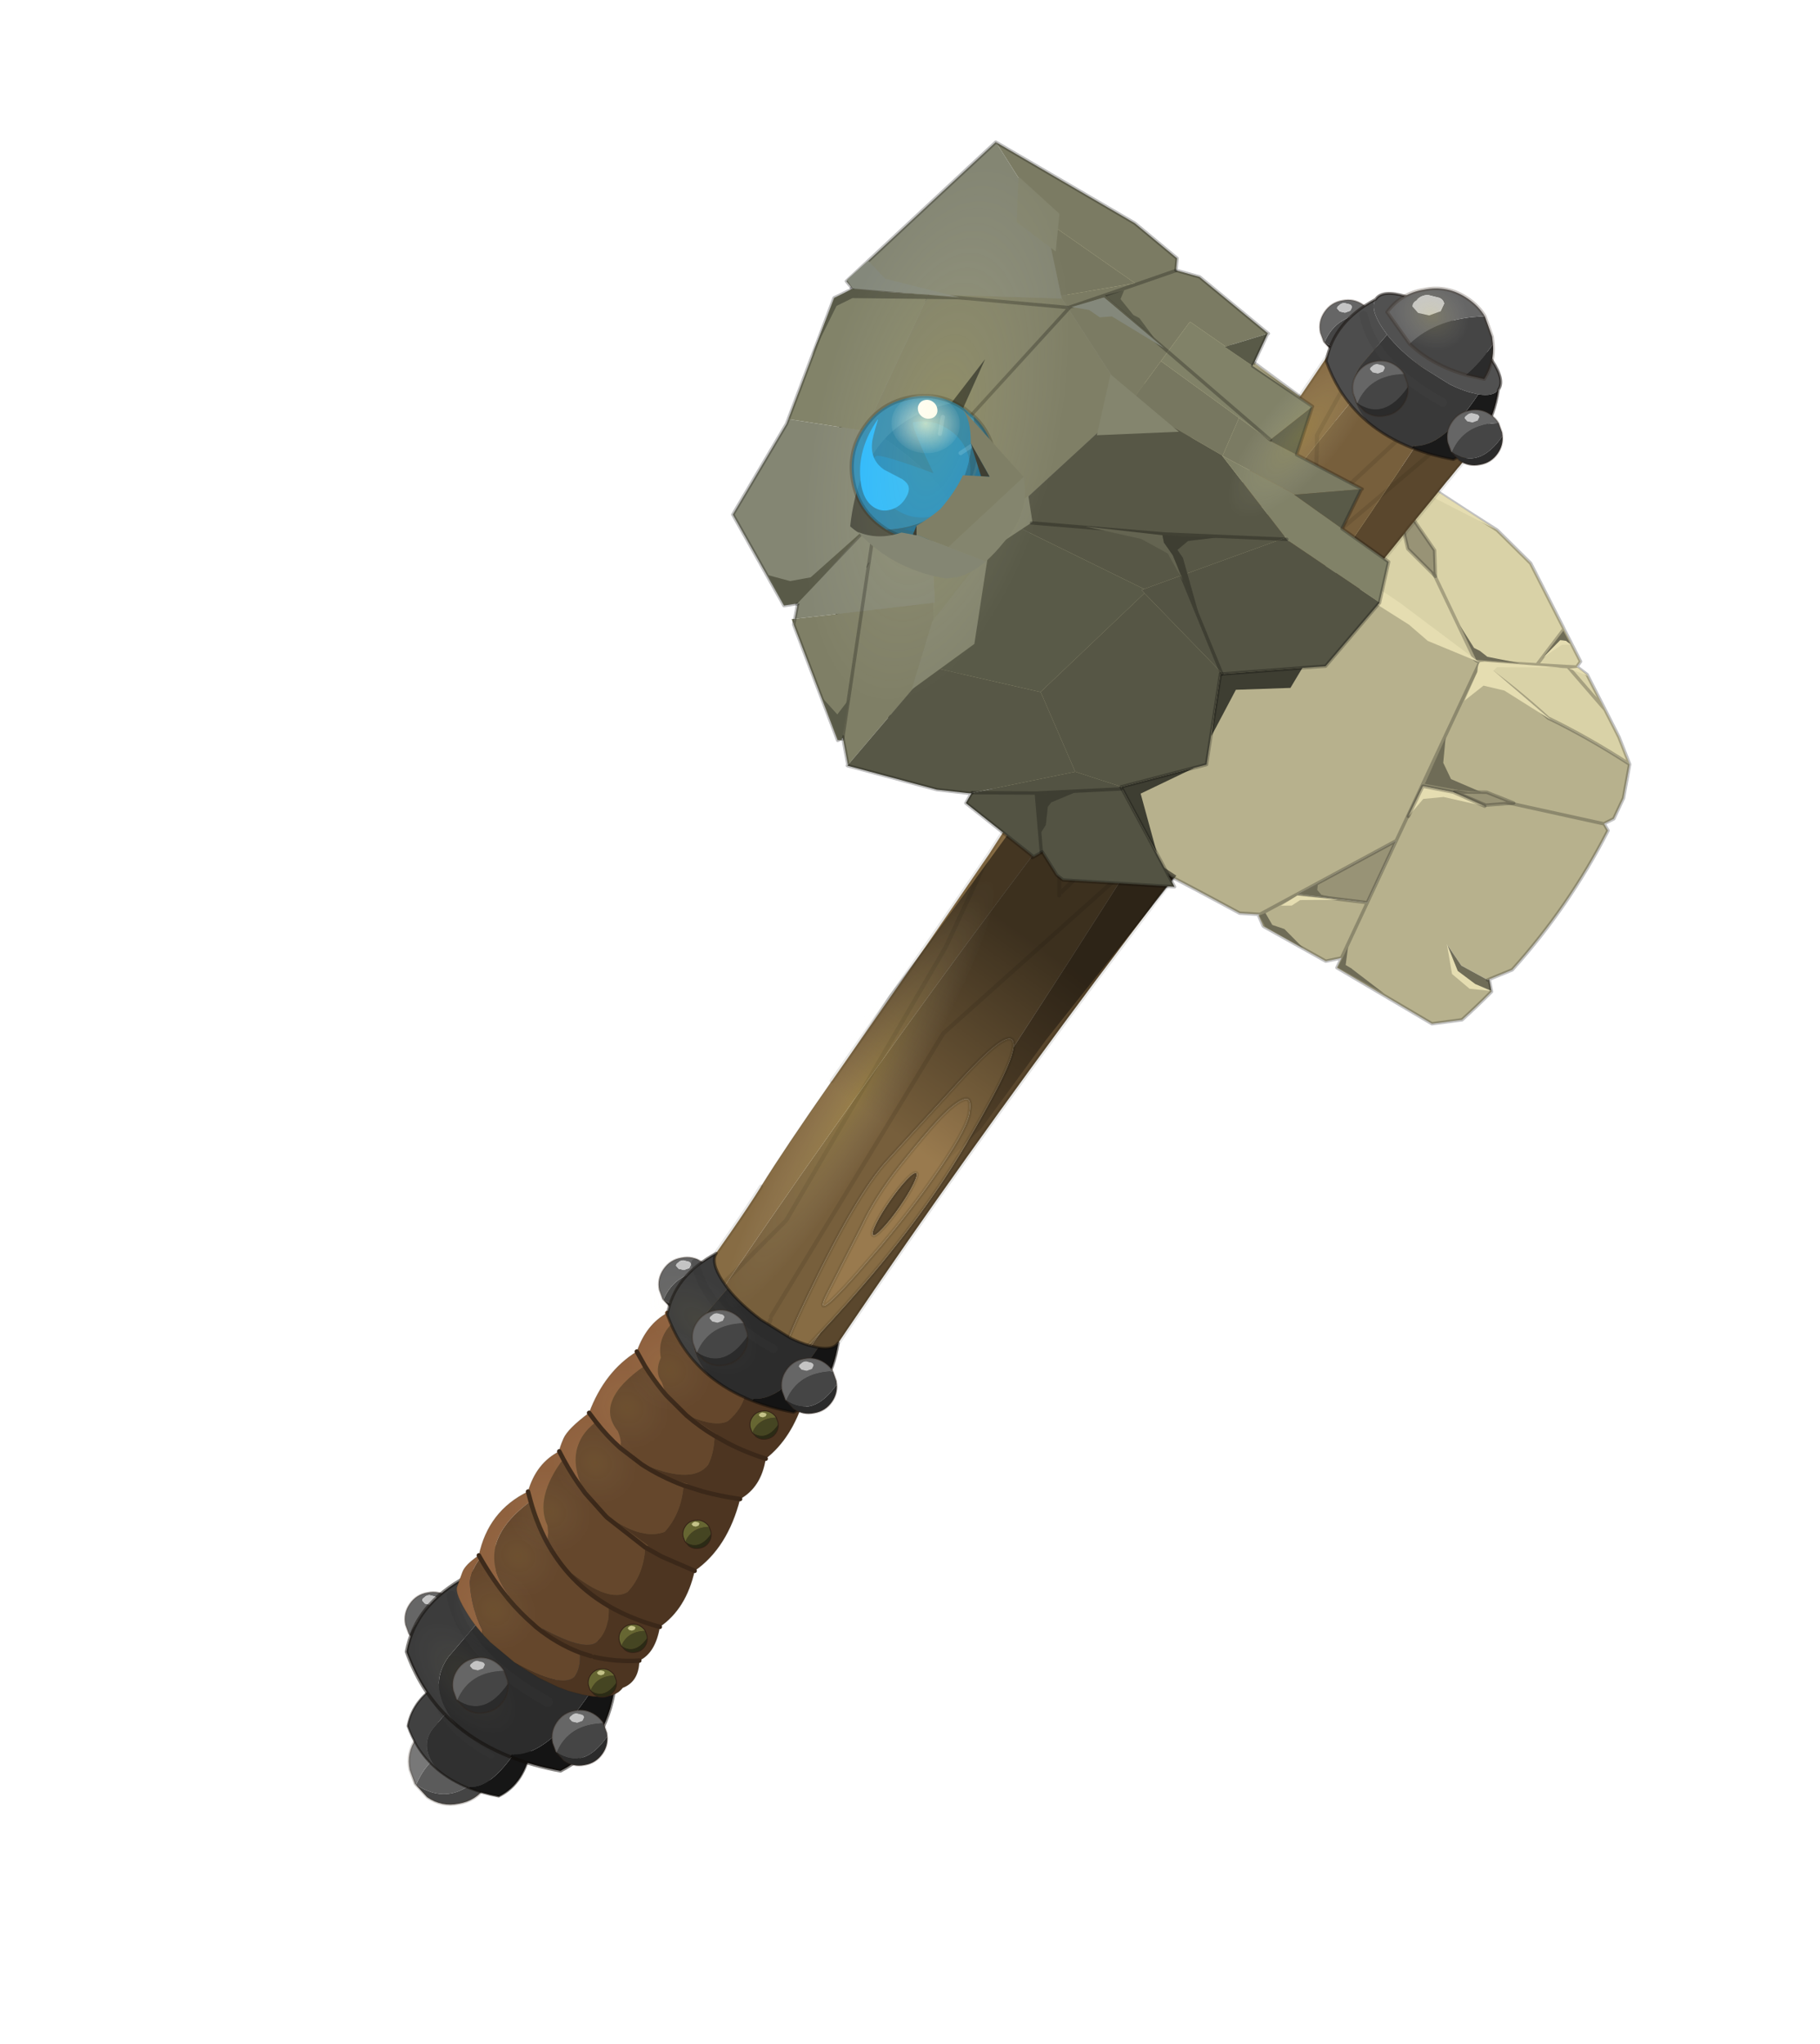 <?xml version="1.0"?>
<svg xmlns="http://www.w3.org/2000/svg" xmlns:xlink="http://www.w3.org/1999/xlink" width="294.4px" height="330.6px"><g transform="matrix(1, 0, 0, 1, -130.9, -242.95)"><use xlink:href="#object-0" width="280.7" height="539.35" transform="matrix(0.451, 0.311, -0.311, 0.451, 298.7, 242.95)"/></g><defs><g transform="matrix(1, 0, 0, 1, 0.5, 0.4)" id="object-0"><use xlink:href="#object-1" width="44.75" height="260.05" transform="matrix(1.241, 0.005, -0.005, 1.241, 126.7, 166.45)"/><use xlink:href="#object-3" width="258.1" height="161.45" transform="matrix(0.999, -0.008, 0.008, 0.999, 21, 43.25)"/><use xlink:href="#object-5" width="42.75" height="55.55" transform="matrix(1.229, 0.043, -0.043, 1.229, 129.35, 22.85)"/><use xlink:href="#object-7" width="54" height="101.45" transform="matrix(0.881, 0.024, -0.042, 1.533, 132.45, 187.8)"/><use xlink:href="#object-9" width="184.7" height="181" transform="matrix(1, 0, 0, 1, -0.5, 37)"/><use xlink:href="#object-11" width="0.65" height="1.25" transform="matrix(1, 0, 0, 1, 123.55, 485.15)"/><use xlink:href="#object-12" width="8.6" height="8.6" transform="matrix(2.975, 0, 0, 2.975, 139.55, 513.35)"/><use xlink:href="#object-14" width="64.3" height="48.15" transform="matrix(0.592, 0, 0, 0.592, 133.9, 502.15)"/><use xlink:href="#object-18" width="8.6" height="8.6" transform="matrix(1.952, 0, 0, 1.952, 115.55, 486.2)"/><use xlink:href="#object-20" width="64.3" height="48.15" transform="matrix(1, 0, 0, 1, 119.95, 468.8)"/><use xlink:href="#object-24" width="46.15" height="85.85" transform="matrix(1.323, 0, 0, 1.323, 121.95, 377.8)"/><use xlink:href="#object-26" width="8.6" height="8.6" transform="matrix(1, 0, 0, 1, 167.6, 387.4)"/><use xlink:href="#object-28" width="8.6" height="8.6" transform="matrix(1, 0, 0, 1, 169.6, 425.2)"/><use xlink:href="#object-30" width="8.6" height="8.6" transform="matrix(1, 0, 0, 1, 171.5, 461.2)"/><use xlink:href="#object-32" width="8.6" height="8.6" transform="matrix(1, 0, 0, 1, 171.5, 477.2)"/><use xlink:href="#object-34" width="35.4" height="78.5" transform="matrix(0.803, 0.088, -0.088, 0.803, 40, 94.85)"/><use xlink:href="#object-36" width="35.4" height="36.9" transform="matrix(1.234, 0, 0, 1.234, 28.45, 108.7)" filter="url(#filter-object-36)"/><use xlink:href="#object-42" width="8.6" height="8.6" transform="matrix(1.952, 0, 0, 1.952, 121.15, 362.3)"/><use xlink:href="#object-44" width="65" height="38.95" transform="matrix(0.82, 0, 0, 0.82, 126.8, 357.55)"/><use xlink:href="#object-48" width="68.4" height="68.4" transform="matrix(0.036, -0.33, 0.363, 0.036, 126, 404.25)" style="mix-blend-mode: lighten"/><use xlink:href="#object-50" width="68.4" height="68.4" transform="matrix(0.127, -0.274, 0.541, 0.172, 118.85, 506.8)" style="mix-blend-mode: lighten"/><use xlink:href="#object-52" width="68.4" height="68.4" transform="matrix(0.036, -0.33, 0.363, 0.036, 122.05, 420.5)" style="mix-blend-mode: lighten"/><use xlink:href="#object-54" width="68.4" height="68.4" transform="matrix(0.036, -0.33, 0.363, 0.036, 123.5, 439.3)" style="mix-blend-mode: lighten"/><use xlink:href="#object-56" width="68.4" height="68.4" transform="matrix(0.036, -0.33, 0.363, 0.036, 120.5, 458.85)" style="mix-blend-mode: lighten"/><use xlink:href="#object-58" width="68.4" height="68.4" transform="matrix(0.036, -0.33, 0.363, 0.036, 120.4, 474.85)" style="mix-blend-mode: lighten"/><use xlink:href="#object-60" width="68.4" height="68.4" transform="matrix(0.036, -0.33, 0.363, 0.036, 123.5, 491.9)" style="mix-blend-mode: lighten"/><use xlink:href="#object-62" width="68.4" height="68.4" transform="matrix(0.036, -0.33, 0.588, 0.058, 117.25, 386.65)" style="mix-blend-mode: lighten"/><use xlink:href="#object-64" width="68.4" height="68.4" transform="matrix(-0.331, 0.013, -0.111, -2.141, 154.8, 368)" style="mix-blend-mode: lighten"/><use xlink:href="#object-66" width="68.4" height="68.4" transform="matrix(-0.329, -0.038, 0.089, -0.876, 144.6, 92.3)" style="mix-blend-mode: lighten"/><use xlink:href="#object-68" width="68.4" height="68.4" transform="matrix(-1.281, -1, -0.116, -1.966, 95.5, 223.25)" style="mix-blend-mode: lighten"/><use xlink:href="#object-70" width="8.6" height="8.6" transform="matrix(1.952, 0, 0, 1.952, 138.15, 494.15)"/><use xlink:href="#object-72" width="8.6" height="8.6" transform="matrix(1.952, 0, 0, 1.952, 138.15, 369.5)"/><use xlink:href="#object-74" width="8.6" height="8.6" transform="matrix(1.952, 0, 0, 1.952, 167.9, 366.25)"/><use xlink:href="#object-76" width="8.6" height="8.6" transform="matrix(1.952, 0, 0, 1.952, 171.1, 490.25)"/><use xlink:href="#object-78" width="8.6" height="8.6" transform="matrix(1.952, 0, 0, 1.952, 121.4, 18.85)"/><use xlink:href="#object-80" width="64.3" height="48.15" transform="matrix(0.826, 0, 0, 0.826, 127.75, 7.6)"/><use xlink:href="#object-84" width="8.6" height="5.3" transform="matrix(4.148, 0, 0, 4.148, 136.4, -0.4)"/><use xlink:href="#object-86" width="8.6" height="8.6" transform="matrix(1.952, 0, 0, 1.952, 139.6, 28.15)"/><use xlink:href="#object-88" width="8.6" height="8.6" transform="matrix(1.952, 0, 0, 1.952, 170.8, 24.2)"/><use xlink:href="#object-90" width="68.4" height="68.4" transform="matrix(-0.331, 0.013, -0.015, -0.283, 160, 19.3)" style="mix-blend-mode: lighten"/><use xlink:href="#object-92" width="46.3" height="60" transform="matrix(0.809, 0, 0, 0.809, 45, 111.5)"/></g><g transform="matrix(1, 0, 0, 1, 0.5, 0.5)" id="object-1"><use xlink:href="#object-2" width="44.75" height="260.05" transform="matrix(1, 0, 0, 1, -0.5, -0.5)"/></g><g transform="matrix(1, 0, 0, 1, 0.5, 0.5)" id="object-2"><path fill-rule="evenodd" fill="#5a472d" stroke="none" d="M43.2 0L43 3L42.85 6.55L42.8 7.05L42.65 10.5L42.6 11.05L42.4 15.8L41.95 25.1L41.9 26.5L41.9 27.05L41.7 32L41.55 35.5L41.15 46.05L41.05 48.55Q37.45 154.2 43.75 250Q43.65 253 39.4 255.35L34.2 205.25L34.3 201.75L34.35 201.15Q35 179.05 35.1 155.2Q36.45 145.8 37.3 136.8Q38.45 124.35 38.45 113.3Q38.5 102.2 36.85 87.2Q35.7 76.35 34.05 73.25L33.2 48.55L33.1 46.05L32.55 32L32.35 27.05L32.3 26.5L32.15 22.4L37.4 0L43.2 0M37.4 0L32.15 22.4L31.95 17.9L31.6 11.05L31.4 7.05L31.4 6.55L31.2 3L31.05 0L37.4 0M34.2 205.25L39.4 255.35L37.25 256.35L34.2 257.45L32.35 245.75Q33.5 226.25 34.2 205.25M33.1 113.6Q33.5 116.25 33.5 120Q33.5 123.75 33.1 126.35Q32.7 129 32.15 129Q31.55 129 31.15 126.35Q30.75 123.75 30.75 120Q30.75 116.25 31.15 113.6Q31.55 111 32.15 111Q32.7 111 33.1 113.6"/><path fill-rule="evenodd" fill="#775f3c" stroke="none" d="M32.15 22.4L32.3 26.5L32.35 27.05L32.55 32L33.1 46.05L33.2 48.55L34.05 73.25Q33.4 72.05 32.7 71.95Q30.15 71.7 28.15 86.95L24.75 112.75Q23.35 123.3 27.6 149.5Q31.75 175.65 34 162.4L35.1 155.2Q35 179.05 34.35 201.15L34.3 201.75L34.2 205.25Q33.5 226.25 32.35 245.75L26.5 209.4L20 200.85L11.8 228.05Q10.4 192 10 155.55L13.15 137.9L10.1 99.05Q10.4 72.65 11.25 46.05L11.75 32L12 26.5L12.15 22.55L12.2 20.9L12.65 11.05L13 3L13.15 0L29.1 0L31.05 0L31.2 3L31.4 6.55L31.4 7.05L31.6 11.05L31.95 17.9L32.15 22.4L18.45 80L23.25 158.65L18.45 80L32.15 22.4M31.5 258.1L27.05 258.8L21.85 259.05L13.2 258.3L13.2 258.2L11.8 228.05L20 200.85L26.5 209.4L32.35 245.75L31.5 258.1M22.35 37.35L12.15 22.55L22.35 37.35M22.35 36.35L29.1 0L22.35 36.35M10.1 99.05L13.15 137.9L10 155.55Q9.7 127.4 10.1 99.05M27.05 258.8L27.05 243.55L18.2 237.45L18.15 258.2L18.2 237.45L27.05 243.55L27.05 258.8M34.35 201.15L23.55 159.35L34.35 201.15"/><path fill-rule="evenodd" fill="#876c44" stroke="none" d="M34.05 73.25Q35.7 76.35 36.85 87.2Q38.5 102.2 38.45 113.3Q38.45 124.35 37.3 136.8Q36.45 145.8 35.1 155.2L34 162.4Q31.75 175.65 27.6 149.5Q23.35 123.3 24.75 112.75L28.15 86.95Q30.15 71.7 32.7 71.95Q33.4 72.05 34.05 73.25M12.7 258.2L12.65 258.2Q9.25 257.55 6.35 256.3Q0.5 253.85 0.05 250.45L0.05 249.2Q1.8 222.2 2.85 194.65L3.7 167.5L3.95 166L3.7 166.05Q4.2 145.45 3.65 134.7Q3.1 123.9 3.15 104.55L3.2 63.85L3.05 38.85L2.8 32L2.4 21.85L1.95 11.05L1.45 0L8.2 0L13.15 0L13 3L12.65 11.05L12.2 20.9L12.15 22.55L11 21.05L10.95 21L8.2 0L10.95 21L11 21.05L12.15 22.55L12 26.5L11.75 32L11.25 46.05Q10.4 72.65 10.1 99.05L7.2 62.85L3.05 38.85L7.2 62.85L10.1 99.05Q9.7 127.4 10 155.55Q10.4 192 11.8 228.05L9.65 235.25L12.65 258.2L9.65 235.25L11.8 228.05L13.2 258.2L12.7 258.2M31.4 90.2Q30.1 92.05 29.3 97.1Q28.55 102.2 27.95 111.7Q27.35 121.15 28.7 128.85L31.05 146Q32.2 155.5 34.15 139.05L35.1 130.15Q36.1 118.95 36.1 109.4Q36.15 96.55 34.55 92.45L34.45 92.25Q32.65 88.3 31.4 90.2M10 155.55L2.85 194.65L10 155.55"/><path fill-rule="evenodd" fill="#63573d" stroke="none" d="M34.2 257.45L31.5 258.1L32.35 245.75L34.2 257.45"/><path fill-rule="evenodd" fill="#9c8a62" stroke="none" d="M13.2 258.3L12.7 258.2L13.2 258.2L13.2 258.3M3.7 167.5L3.7 166.05L3.95 166L3.7 167.5"/><path fill-rule="evenodd" fill="#8d7e59" stroke="none" d="M0.05 250.45L0 249.85L0.05 249.2L0.05 250.45"/><path fill-rule="evenodd" fill="#997a4e" stroke="none" d="M31.4 90.2Q32.65 88.3 34.45 92.25L34.55 92.45Q36.15 96.55 36.1 109.4Q36.1 118.95 35.1 130.15L34.15 139.05Q32.2 155.5 31.05 146L28.7 128.85Q27.35 121.15 27.95 111.7Q28.55 102.2 29.3 97.1Q30.1 92.05 31.4 90.2M33.1 113.6Q32.7 111 32.15 111Q31.55 111 31.15 113.6Q30.75 116.25 30.75 120Q30.75 123.75 31.15 126.35Q31.55 129 32.15 129Q32.7 129 33.1 126.35Q33.5 123.75 33.5 120Q33.5 116.25 33.1 113.6"/><path fill="none" stroke="#0e0d07" stroke-opacity="0.102" stroke-width="1" stroke-linecap="round" stroke-linejoin="round" d="M39.4 255.35Q43.65 253 43.75 250Q37.45 154.2 41.05 48.55L41.15 46.05L41.55 35.5L41.7 32L41.9 27.05L41.9 26.5L41.95 25.1L42.4 15.8L42.6 11.05L42.65 10.5L42.8 7.05L42.85 6.55L43 3L43.2 0M37.4 0L32.15 22.4L18.45 80L23.25 158.65M34.05 73.25Q35.7 76.35 36.85 87.2Q38.5 102.2 38.45 113.3Q38.45 124.35 37.3 136.8Q36.45 145.8 35.1 155.2L34 162.4Q31.75 175.65 27.6 149.5Q23.35 123.3 24.75 112.75L28.15 86.95Q30.15 71.7 32.7 71.95Q33.4 72.05 34.05 73.25M34.3 201.75L34.2 205.25L39.4 255.35L37.25 256.35L34.2 257.45L31.5 258.1L27.05 258.8L21.85 259.05L13.2 258.3L12.7 258.2L12.65 258.2Q9.25 257.55 6.35 256.3Q0.5 253.85 0.05 250.45L0 249.85L0.05 249.2Q1.8 222.2 2.85 194.65L3.7 167.5L3.7 166.05Q4.2 145.45 3.65 134.7M3.15 104.55L3.2 63.85L3.05 38.85L2.8 32L2.4 21.85L1.95 11.05L1.45 0M8.2 0L10.95 21L11 21.05L12.15 22.55L22.35 37.35M29.1 0L22.35 36.35M31.4 90.2Q32.65 88.3 34.45 92.25L34.55 92.45Q36.15 96.55 36.1 109.4Q36.1 118.95 35.1 130.15L34.15 139.05Q32.2 155.5 31.05 146L28.7 128.85Q27.35 121.15 27.95 111.7Q28.55 102.2 29.3 97.1Q30.1 92.05 31.4 90.2M3.05 38.85L7.2 62.85L10.1 99.05L13.15 137.9L10 155.55L2.85 194.65M11.8 228.05L20 200.85L26.5 209.4L32.35 245.75L34.2 257.45M33.1 113.6Q33.5 116.25 33.5 120Q33.5 123.75 33.1 126.35Q32.7 129 32.15 129Q31.55 129 31.15 126.35Q30.75 123.75 30.75 120Q30.75 116.25 31.15 113.6Q31.55 111 32.15 111Q32.7 111 33.1 113.6M3.95 166L3.7 167.5M12.65 258.2L9.65 235.25L11.8 228.05M18.15 258.2L18.2 237.45L27.05 243.55L27.05 258.8M0.05 249.2L0.05 250.45M23.55 159.35L34.35 201.15"/><path fill="none" stroke="#0e0d07" stroke-opacity="0.102" stroke-width="0.25" stroke-linecap="round" stroke-linejoin="round" d="M3.65 134.7Q3.1 123.9 3.15 104.55"/></g><g transform="matrix(1, 0, 0, 1, 5.3, 0.85)" id="object-3"><use xlink:href="#object-4" width="258.1" height="161.45" transform="matrix(1, 0, 0, 1, -5.3, -0.85)"/></g><g transform="matrix(1, 0, 0, 1, 5.3, 0.85)" id="object-4"><path fill-rule="evenodd" fill="#b7b18d" stroke="none" d="M245.15 44L249.25 53.3L250.3 59.95L248.75 62.75L248.8 62.8L250.85 63.8Q253.95 88.8 250.5 113.75L246.45 119.85L246.45 119.9L246.15 120.3L237.35 121.15L230.3 118.35L237.4 123.3L244.8 123.7L249.05 122.5Q247.95 128.4 246.5 134.3L239.8 140.25L207.25 142.3L206.75 139.15L203.45 142.55L182.65 144.35L182.35 144.35L179.35 142.45L179.55 142.05L174.4 145.1Q119.95 150.45 65.45 160.1L65 159.95Q54.65 97.85 65 35.9L65 35.6L65.05 35.6Q120.25 42 175.75 46.15Q183.25 43.85 189.75 44L190.75 44.05L191.6 44.05Q203.85 44.25 217.55 46.2Q230.6 44.3 245.15 44M248.8 62.8L197.8 83.15L191.6 44.05L197.8 83.15L248.8 62.8M206.75 139.15L203.9 121.35L206.75 139.15M185.35 130.9L203.9 121.35L200.7 101.4L185.35 130.9L179.55 142.05L185.35 130.9M197.8 83.15L200.7 101.4L197.8 83.15"/><path fill-rule="evenodd" fill="#6f6c57" stroke="none" d="M246.45 119.9L249.05 122.5L244.8 123.7L237.4 123.3L230.3 118.35L237.35 121.15L246.15 120.3L246.45 119.9"/><path fill-rule="evenodd" fill="#8a8a7e" stroke="none" d="M65 159.95L0 124.05Q-9.55 65.1 0 0L0.4 0.25L64.45 35.6L65 35.9Q54.65 97.85 65 159.95"/><path fill-rule="evenodd" fill="#d9d2a7" stroke="none" d="M0.4 0.25Q63.7 8.75 129.8 9.25L130.5 9.25Q152.05 9.4 173.9 8.7L187.6 11.25L206.5 21.7L206.65 21.8L216.1 27L216.05 29L216.2 28.9L219.85 29.1L230.05 34.7L238 39.1L245.15 44Q230.6 44.3 217.55 46.2Q203.85 44.25 191.6 44.05L190.75 44.05L205.95 35.05L213.85 30.35L230.05 34.7L213.85 30.35L216.05 29L213.85 30.35L205.95 35.05L190.75 44.05L189.75 44Q183.25 43.85 175.75 46.15Q120.25 42 65.05 35.6L65 35.6L64.45 35.6L0.4 0.25M206.65 21.8L205.95 35.05L206.65 21.8M130.5 9.25L189.75 44L130.5 9.25"/><path fill-rule="evenodd" fill="#989376" stroke="none" d="M185.35 130.9L200.7 101.4L203.9 121.35L185.35 130.9"/><path fill="none" stroke="#0d0d0d" stroke-opacity="0.251" stroke-width="1" stroke-linecap="round" stroke-linejoin="round" d="M245.15 44L249.25 53.3L250.3 59.95L248.75 62.75L248.8 62.8L250.85 63.8Q253.95 88.8 250.5 113.75L246.45 119.85L246.45 119.9L249.05 122.5Q247.95 128.4 246.5 134.3L239.8 140.25L207.25 142.3L206.75 139.15L203.45 142.55L182.65 144.35L182.35 144.35L179.35 142.45L179.55 142.05L174.4 145.1Q119.95 150.45 65.45 160.1M0.4 0.25Q63.7 8.75 129.8 9.25L130.5 9.25Q152.05 9.4 173.9 8.7L187.6 11.25L206.5 21.7L206.65 21.8L216.1 27L216.05 29L216.2 28.9L219.85 29.1L230.05 34.7L238 39.1L245.15 44Q230.6 44.3 217.55 46.2Q203.85 44.25 191.6 44.05L197.8 83.15L248.8 62.8M216.05 29L213.85 30.35L230.05 34.7M213.85 30.35L205.95 35.05L190.75 44.05L189.75 44L130.5 9.25M205.95 35.05L206.65 21.8M203.9 121.35L206.75 139.15M185.35 130.9L203.9 121.35L200.7 101.4L185.35 130.9L179.55 142.05M246.45 119.9L246.15 120.3M200.7 101.4L197.8 83.15"/><path fill="none" stroke="#0d0d0d" stroke-width="1" stroke-linecap="round" stroke-linejoin="round" d="M65 159.95L0 124.05Q-9.55 65.1 0 0L0.4 0.25"/><path fill-rule="evenodd" fill="#989376" stroke="none" d="M65.45 48.4L52.05 29.75L86.85 34.7L65.45 48.4M68.4 121.9L62.75 159.25L53.2 118.45L58.75 99.6L68.4 121.9"/><path fill-rule="evenodd" fill="#d9d2a7" stroke="none" d="M10.6 3.55L2.6 4.1L0.75 -0.85L7.1 0.1L10.6 3.55M33.65 18.95L43.7 26.45L31.15 24.85L23.25 11.85L33.65 18.95"/><path fill-rule="evenodd" fill="#989376" stroke="none" d="M223.2 72.7L216.75 77.85L206.95 79.75L214.8 74.55L223.2 72.7M161.95 24L166.5 30.25L155.15 28.1L142.4 16.35L161.95 24"/><path fill="none" stroke="#0d0d0d" stroke-opacity="0.251" stroke-width="1" stroke-linecap="round" stroke-linejoin="round" d="M223.2 72.7L216.75 77.85L206.95 79.75L214.8 74.55L223.2 72.7M161.95 24L166.5 30.25L155.15 28.1L142.4 16.35L161.95 24"/><path fill-rule="evenodd" fill="#6f6c57" stroke="none" d="M210.85 24.5L209.05 24.4L207.6 25.2L206.3 32.15L206.2 32.7L206.8 22.35L210.85 24.5M187.8 41.35L189.7 41.1L192.5 41.3L201.5 37.5L190.3 43.9L180.75 38.25L187.8 41.35M198.25 82.75L195.7 68L199.3 74.55L203.9 77.25L213.55 75.4L207.45 78.75L198.25 82.75M211.1 140.05L211.1 140.1L223.15 140.8L207.45 142.1L206.55 135.4L208.95 140.2L211.1 140.05M180.65 140.85L180.7 140.8L180.75 140.8L184.35 142.55L188 141.55L195.8 143.1L182.9 144.15L179.6 142.4L180.65 140.85M189.55 126.55L191.4 127.05L197.65 124.55L186.15 130.05L188.75 125.05L189.55 126.55"/><path fill-rule="evenodd" fill="#e5ddb1" stroke="none" d="M206.3 32.15L207.6 25.2L209.05 24.4L210.85 24.5L208.75 26.05L206.3 32.2L206.3 32.15M216.45 29L220.35 29.3L214.55 30.6L216.45 29M175.3 47.3L168 46.45L153.7 46.9L134.35 42.75L162.05 42.6L191.3 44L175.3 47.3M196.6 42.25L196.3 43.7L197 43.75L218.45 46.2L202.25 46.75L196.35 49L194.2 55.8L192.6 46.7Q191.25 44.55 191.65 43.75L192.65 42.95L212.3 31.7L196.6 42.25M199.65 93.45L198.2 83.65L206.65 80.05L216.65 78.3L205.05 82.85L200.4 86.7L199.65 93.45M230.2 118.25L237.35 123.05L243.8 123.35L248.95 122.35L243.2 125.45L236.45 124.75L230.2 118.25M185.9 134.6L183.3 136.4L185.6 131.2L196.25 125.5L187.05 131.85L185.9 134.6M153.1 11.25L142.85 10.45L137.5 11.45L138.6 13.3L132.4 9.6L173.15 8.8L153.1 11.25"/><path fill="none" stroke="#0d0d0d" stroke-opacity="0.251" stroke-width="1" stroke-linecap="round" stroke-linejoin="round" d="M216.65 78.3L206.65 80.05L198.2 83.65L199.65 93.45"/></g><g transform="matrix(1, 0, 0, 1, -0.95, 7.7)" id="object-5"><use xlink:href="#object-6" width="42.75" height="55.55" transform="matrix(1, 0, 0, 1, 0.95, -7.7)"/></g><g transform="matrix(1, 0, 0, 1, -0.95, 7.7)" id="object-6"><path fill-rule="evenodd" fill="#5a472d" stroke="none" d="M43.2 0L43 3L42.85 6.55L42.8 7.05L42.65 10.5L42.6 11.05L42.4 15.8L41.95 25.1L41.9 26.5L41.9 27.05L41.7 32L41.55 35.5Q41.3 40.4 41.2 45.25L35.6 46.4L33 43.2L32.55 32L32.35 27.05L32.3 26.5L32.15 22.4L37.4 0L43.2 0M37.4 0L32.15 22.4L31.95 17.9L31.6 11.05L31.4 7.05L31.4 6.55L31.2 3L31.05 0L37.4 0"/><path fill-rule="evenodd" fill="#775f3c" stroke="none" d="M32.15 22.4L32.3 26.5L32.35 27.05L32.55 32L33 43.2L32.7 41.15L30.55 47.1L26.25 47.35L32.15 22.4L31.95 17.9L31.6 11.05L31.4 7.05L31.4 6.55L31.2 3L31.05 0L29.1 0L22.35 36.35L29.1 0L13.15 0L13 3L12.65 11.05L12.2 20.9L12.15 22.55L22.35 37.35L12.15 22.55L12 26.5L11.75 32L11.8 41.4L12.25 42.45L14.9 46.65L18.4 47.1L19.65 43.65L22.05 47.35L26.25 47.35L32.15 22.4"/><path fill-rule="evenodd" fill="#876c44" stroke="none" d="M13.15 0L13 3L12.65 11.05L12.2 20.9L12.15 22.55L11 21.05L10.95 21L8.2 0L13.15 0M8.2 0L10.95 21L11 21.05L12.15 22.55L12 26.5L11.75 32L11.8 41.4L11.6 40.2L11.6 41.35L8.05 45.25L3.95 44.05L3.05 38.85L2.8 32L2.4 21.85L1.95 11.05L1.45 0L8.2 0"/><path fill="none" stroke="#0e0d07" stroke-opacity="0.102" stroke-width="1" stroke-linecap="round" stroke-linejoin="round" d="M41.2 45.25Q41.3 40.4 41.55 35.5L41.7 32L41.9 27.05L41.9 26.5L41.95 25.1L42.4 15.8L42.6 11.05L42.65 10.5L42.8 7.05L42.85 6.55L43 3L43.2 0M37.4 0L32.15 22.4L26.25 47.35M29.1 0L22.35 36.35M8.2 0L10.95 21L11 21.05L12.15 22.55L22.35 37.35M1.45 0L1.95 11.05L2.4 21.85L2.8 32L3.05 38.85L3.95 44.05M3.2 43.75L3.05 38.85"/><path fill-rule="evenodd" fill="#876c44" stroke="none" d="M10.25 -6Q15.45 -7.3 22.2 -7.2Q30.7 -7.05 36.6 -4.75Q42.55 -2.5 42.5 0.7Q42.4 3.8 36.4 5.85Q30.4 7.95 21.95 7.8Q13.55 7.6 7.65 5.35Q1.7 3.05 1.75 -0.05Q1.8 -2.1 4.45 -3.7L9.45 -3.4L10.45 -3.35Q7.8 -2.05 7.75 -0.3Q7.7 1.95 11.95 3.55Q16.15 5.15 22.15 5.3Q28.2 5.4 32.5 3.95Q36.75 2.45 36.85 0.25Q36.85 -2.05 32.6 -3.65Q28.4 -5.3 22.35 -5.4Q16.9 -5.5 12.85 -4.3L10.25 -6M17.25 -2.65Q19.4 -3.4 22.4 -3.35Q25.4 -3.3 27.45 -2.45Q29.55 -1.65 29.55 -0.55Q29.5 0.55 27.4 1.3Q25.3 2.05 22.3 2Q19.3 1.9 17.2 1.1Q15.1 0.3 15.15 -0.8Q15.15 -1.9 17.25 -2.65"/><path fill-rule="evenodd" fill="#5a472d" stroke="none" d="M10.25 -6L12.85 -4.3L14.65 -3.1L10.45 -3.35L9.45 -3.4L10.25 -6"/><path fill-rule="evenodd" fill="#775f3c" stroke="none" d="M12.85 -4.3Q16.9 -5.5 22.35 -5.4Q28.4 -5.3 32.6 -3.65Q36.85 -2.05 36.85 0.25Q36.75 2.45 32.5 3.95Q28.2 5.4 22.15 5.3Q16.15 5.15 11.95 3.55Q7.7 1.95 7.75 -0.3Q7.8 -2.05 10.45 -3.35L14.65 -3.1L12.85 -4.3M17.25 -2.65Q15.15 -1.9 15.15 -0.8Q15.1 0.3 17.2 1.1Q19.3 1.9 22.3 2Q25.3 2.05 27.4 1.3Q29.5 0.55 29.55 -0.55Q29.55 -1.65 27.45 -2.45Q25.4 -3.3 22.4 -3.35Q19.4 -3.4 17.25 -2.65"/><path fill="none" stroke="#0e0d07" stroke-opacity="0.102" stroke-width="1" stroke-linecap="round" stroke-linejoin="round" d="M9.45 -3.4L4.45 -3.7Q1.8 -2.1 1.75 -0.05Q1.7 3.05 7.65 5.35Q13.55 7.6 21.95 7.8Q30.4 7.95 36.4 5.85Q42.4 3.8 42.5 0.7Q42.55 -2.5 36.6 -4.75Q30.7 -7.05 22.2 -7.2Q15.45 -7.3 10.25 -6L9.45 -3.4L10.45 -3.35Q7.8 -2.05 7.75 -0.3Q7.7 1.95 11.95 3.55Q16.15 5.15 22.15 5.3Q28.2 5.4 32.5 3.95Q36.75 2.45 36.85 0.25Q36.85 -2.05 32.6 -3.65Q28.4 -5.3 22.35 -5.4Q16.9 -5.5 12.85 -4.3M17.25 -2.65Q19.4 -3.4 22.4 -3.35Q25.4 -3.3 27.45 -2.45Q29.55 -1.65 29.55 -0.55Q29.5 0.55 27.4 1.3Q25.3 2.05 22.3 2Q19.3 1.9 17.2 1.1Q15.1 0.3 15.15 -0.8Q15.15 -1.9 17.25 -2.65"/><path fill="none" stroke="#0e0d07" stroke-opacity="0.102" stroke-width="1" stroke-linecap="round" stroke-linejoin="round" d="M26 -2.3L29.7 -4.45M21.95 -3L20.15 -6.95M26.25 0.4L26.35 5M5.15 0.55L19 -1.15M22.05 -0.35L17.8 4.9M27.5 -0.5L40.4 1.2"/></g><g transform="matrix(1, 0, 0, 1, 3, 5.4)" id="object-7"><use xlink:href="#object-8" width="54" height="101.45" transform="matrix(1, 0, 0, 1, -3, -5.4)"/></g><g transform="matrix(1, 0, 0, 1, 3, 5.4)" id="object-8"><path fill-rule="evenodd" fill="url(#gradient-Lf8f5bf57df637a9cbf91fc922f18c119)" stroke="none" d="M51 -5.4L48.2 34.9L48.2 56.05L42.35 74.35L42.35 89.65Q17.2 103.4 0.6 87.5L-3 45.85L-2.65 34L-2.75 -3.8L51 -5.4"/></g><linearGradient gradientTransform="matrix(0, 0.028, -1, 0.001, 245.75, 43.6)" gradientUnits="userSpaceOnUse" spreadMethod="pad" id="gradient-Lf8f5bf57df637a9cbf91fc922f18c119" x1="-819.2" x2="819.2"><stop offset="0" stop-color="#000000" stop-opacity="0.498"/><stop offset="1" stop-color="#000000" stop-opacity="0"/></linearGradient><g transform="matrix(1, 0, 0, 1, -0.1, 4.1)" id="object-9"><use xlink:href="#object-10" width="184.7" height="181" transform="matrix(1, 0, 0, 1, 0.1, -4.1)"/></g><g transform="matrix(1, 0, 0, 1, -0.1, 4.1)" id="object-10"><path fill-rule="evenodd" fill="#7b7b63" stroke="none" d="M13.85 0L61.2 -3.6L77.35 -2.15L79.1 0.95L85.95 -1.4L112 0.85L112 1L103.95 11.15L91.1 11.1L90.65 25.55L90.2 40.8L90.1 41.05L56.05 26.95L55.45 26.4L71.3 10.95L38.9 10.75L38.75 10.6L13.85 0M139.3 25.55L160.8 22.95L160.85 23.05L145.7 35.45L121.5 38.25L119.15 26.25L130.4 26.5L130.35 26.65L139.3 25.55M121.5 38.3L121.45 38.25L121.5 38.25L121.5 38.3"/><path fill-rule="evenodd" fill="#848673" stroke="none" d="M13.85 0L38.75 10.6L38.9 10.75L55.45 26.4L56.05 26.95L23 48.25L3.2 60.4L3.6 59.65L0.8 58.85L13.8 0L13.85 0M30.4 92.15L30.2 93.7L43.15 103.8L49.35 102.9L58.8 99.5L76.15 122.1L75.85 122.4L44.85 149.55L43 145.35L40 148.15L12.3 134.6L10.15 103.55L9.8 102.1L30.4 92.15"/><path fill-rule="evenodd" fill="#777760" stroke="none" d="M38.9 10.75L71.3 10.95L55.45 26.4L38.9 10.75M90.2 40.8L90.65 25.55L119.15 26.25L121.5 38.25L121.45 38.25L121.25 38.2L90.2 40.65L90.2 40.7L90.2 40.8"/><path fill-rule="evenodd" fill="#7f7f66" stroke="none" d="M56.05 26.95L90.1 41.05L79 89.9L58.8 99.5L49.35 102.9L43.15 103.8L30.2 93.7L30.4 92.15L23 48.25L56.05 26.95M44.85 149.55L75.85 122.4L86.15 137.65L86.1 138.4L82.25 176.15L76.5 170.45L76.2 170.15L76.5 170.45L75.65 171.9L45.5 151.1L44.85 149.55"/><path fill-rule="evenodd" fill="#575746" stroke="none" d="M90.1 41.05L90.2 40.8L90.2 40.7L90.2 40.65L121.25 38.2L121.45 38.25L121.5 38.3L150.55 47.55L124.75 83.75L79 90.55L79 90.5L78.95 90.2L79 89.9L90.1 41.05M82.25 176.15L86.1 138.4L116.85 126.15L116.85 126.1L138.65 139.7L117.15 162.1L117 162.25L116.65 162.6L108 167.25L82.4 176.35L82.2 176.4L82.25 176.15L82.4 176.35L82.25 176.15"/><path fill-rule="evenodd" fill="#818268" stroke="none" d="M90.65 25.55L91.1 11.1L103.95 11.15L103.75 11.4L113.75 11.35L135.1 11.15L135.1 11.25L130.4 26.5L119.15 26.25L90.65 25.55M162.75 35.9L179.65 36.15L184.25 47.55L151.45 47.85L150.55 47.55L121.5 38.3L121.5 38.25L145.7 35.45L145.4 35.65L162.75 35.9"/><path fill-rule="evenodd" fill="#595a48" stroke="none" d="M103.95 11.15L112 1L113.75 11.35L103.75 11.4L103.95 11.15M135.1 11.25L139.3 25.55L130.35 26.65L130.4 26.5L135.1 11.25M160.85 23.05L162.75 35.9L145.4 35.65L145.7 35.45L160.85 23.05M124.75 83.75L124.35 84.35L124.45 84.45L125.55 84.7L116.85 126.15L86.1 138.4L86.15 137.65L79 90.55L124.75 83.75"/><path fill-rule="evenodd" fill="#4f524c" stroke="none" d="M112 1L112 0.85L112.15 0.85L112 1M160.8 22.95L161 22.9L160.85 23.05L160.8 22.95"/><path fill-rule="evenodd" fill="#545444" stroke="none" d="M184.25 47.55L184.3 47.6L181.8 72.1L176.45 76.35L158.1 91.2L125.55 84.7L124.45 84.45L124.35 84.35L124.75 83.75L150.55 47.55L151.45 47.85L184.25 47.55"/><path fill-rule="evenodd" fill="#3e3e32" stroke="none" d="M176.45 76.35L176.9 83.25L163.95 92.85L165.75 108.15L162.65 102.1L157.55 91.6L158.1 91.2L176.45 76.35M167.05 118.6L158.2 134.05L172.05 145.7L167.75 143.6L156.8 138L156.7 137.95L152.9 136L152.4 135.6L167.05 118.6"/><path fill-rule="evenodd" fill="#565645" stroke="none" d="M162.65 102.1L169.35 115.95L167.25 118.4L167.05 118.6L152.4 135.6L138.65 139.7L116.85 126.1L116.85 126.15L125.55 84.7L158.1 91.2L157.55 91.6L162.65 102.1"/><path fill-rule="evenodd" fill="#535343" stroke="none" d="M167.75 143.6L182.05 151L153.8 168.05L153.6 168.05L151.45 167.9L144.05 164.7L142.8 167.35L117.3 165.65L117 162.25L117.15 162.1L138.65 139.7L152.4 135.6L152.3 135.7L152.9 136L156.7 137.95L156.8 138L167.75 143.6"/><path fill-rule="evenodd" fill="#828369" stroke="none" d="M58.8 99.5L79 89.9L78.95 90.2L79 90.5L79 90.55L86.15 137.65L75.85 122.4L76.15 122.1L58.8 99.5M9.8 102.1L0.6 64.95L3.2 60.4L23 48.25L30.4 92.15L9.8 102.1"/><path fill-rule="evenodd" fill="#7d7e65" stroke="none" d="M44.85 149.55L45.5 151.1L44.1 150.15L44.85 149.55"/><path fill-rule="evenodd" fill="#4c4d3e" stroke="none" d="M152.9 136L152.3 135.7L152.4 135.6L152.9 136"/><path fill="none" stroke="#000000" stroke-opacity="0.251" stroke-width="1" stroke-linecap="round" stroke-linejoin="round" d="M112 0.85L85.95 -1.4L79.1 0.95L77.35 -2.15L61.2 -3.6L13.85 0L13.8 0L0.8 58.85L3.6 59.65L3.2 60.4L0.6 64.95L9.8 102.1L10.15 103.55L12.3 134.6L40 148.15L43 145.35L44.85 149.55L45.5 151.1L75.65 171.9L76.5 170.45L76.2 170.15M112 0.85L112.15 0.85L112 1L113.75 11.35L135.1 11.15L135.1 11.25L139.3 25.55L160.8 22.95L161 22.9L160.85 23.05L162.75 35.9L179.65 36.15L184.25 47.55L184.3 47.6L181.8 72.1L176.45 76.35L158.1 91.2L157.55 91.6L162.65 102.1L169.35 115.95L167.25 118.4M167.75 143.6L182.05 151L153.8 168.05M153.6 168.05L151.45 167.9L144.05 164.7L142.8 167.35L142.6 167.75M160.8 22.95L160.85 23.05M76.5 170.45L82.25 176.15L82.4 176.35L108 167.25L116.65 162.6L117 162.25L117.15 162.1M152.9 136L152.3 135.7L152.4 135.6L152.9 136L156.7 137.95M117 162.25L117.3 165.65L142.8 167.35M156.8 138L167.75 143.6M82.4 176.35L82.2 176.4M167.05 118.6L152.4 135.6"/><path fill-rule="evenodd" fill="#84856e" stroke="none" d="M106.85 39.7L87.5 54.3L80.6 37.2L106.85 39.7M46.7 16.55L32.3 15.95L25.1 4.55L41.3 6.75L46.7 16.55M77.3 91.75L81 80.5L86.4 86.2L80.6 100.55L92.7 125.55L85.1 147.15L78.7 127.15L80.3 100.15L77.3 91.75"/><path fill-rule="evenodd" fill="#595a48" stroke="none" d="M66 18.95L69.85 14.55L70.45 17.25L76.2 18.95L78.2 18.7L85.1 21.05L66 18.95"/><path fill="none" stroke="#000000" stroke-opacity="0.251" stroke-width="1" stroke-linecap="round" stroke-linejoin="round" d="M157.9 91.35L120.5 66.95L86.3 86.55M151.1 47.75L120.5 66.95M3.2 59.65L59.25 28L59.45 27.7L65.65 19.35L79.1 1.05M59.45 27.7L59.45 27.9L49.7 98.95L47.9 112.1L53.5 123.55L76.6 170.75M59.25 28L59.45 27.9M47.9 112.1L42.9 145.65M152.7 136.15L132.75 151.4L143.9 164.95M117.1 162.05L132.75 151.4M65.65 19.35L130.5 26.35"/><path fill="none" stroke="#000000" stroke-opacity="0.251" stroke-width="0.25" stroke-linecap="round" stroke-linejoin="round" d="M49.5 97.75L49.7 98.95M53.5 123.55L53.7 124.95"/><path fill-rule="evenodd" fill="#646451" stroke="none" d="M126.05 70.7L132.7 75.15L124.55 71.15L115.7 72.05L99.9 78.45L120.2 67.6L121.8 69.15L126.05 70.7"/><path fill-rule="evenodd" fill="#3e3e32" stroke="none" d="M126.05 70.7L121.8 69.15L120.2 67.6L133.75 59.1L127.4 64.7L126.3 68.65L128.95 69.65L141.9 80.4L126.05 70.7M137.85 152.8L140.4 157.55L140.55 161.05L133.2 151.55L142.35 144.3L137.95 151.15L137.85 152.8"/><path fill-rule="evenodd" fill="#84887b" stroke="none" d="M66.3 19.6L89.25 21.85L71.25 22.9L68.45 25.15L64.6 25.15L59.85 27.4L66.15 19.6L66.3 19.6M3.55 59.55L0.75 58.45L0.7 58.45L2.65 50.2L9.8 51.75L30.95 43.85L3.55 59.55"/><path fill-rule="evenodd" fill="#595a48" stroke="none" d="M2.55 66.5L4.9 82.8L0.85 65L3.4 59.85L34.6 42.1L5.1 61.95L2.55 66.5M44.5 135.25L43 144.8L40 148L31.05 143.4L37.4 141.15L41.75 136.8L47 115.3L44.5 135.25M75.9 171.65L75.8 171.55L65 164.2L71.2 165.65L71.5 159.9L76.55 171.15L76 171.6L75.9 171.65"/><path fill-rule="evenodd" fill="#848673" stroke="none" d="M44.5 135.25L47.95 113.35L51.15 121.15L48.1 128.55L47.55 140.6L42.85 145.7L43 144.8L44.5 135.25"/></g><g transform="matrix(1, 0, 0, 1, -123.55, -485.15)" id="object-11"><path fill-rule="evenodd" fill="#65472c" stroke="none" d="M123.9 486.4L123.55 485.15L124.2 485.5L123.9 486.4"/></g><g transform="matrix(1, 0, 0, 1, 0.1, 0.1)" id="object-12"><use xlink:href="#object-13" width="8.6" height="8.6" transform="matrix(1, 0, 0, 1, -0.1, -0.1)"/></g><g transform="matrix(1, 0, 0, 1, 0.1, 0.1)" id="object-13"><path fill-rule="evenodd" fill="#5b5b5b" stroke="none" d="M5.9 0.35L7.15 1.25L7.5 1.65Q7.5 7.9 2.6 8Q1.65 3.45 5.9 0.35"/><path fill-rule="evenodd" fill="#444444" stroke="none" d="M7.5 1.65Q8.4 2.75 8.4 4.2Q8.4 5.95 7.15 7.15Q5.95 8.4 4.2 8.4L2.45 8L2.6 8Q7.5 7.9 7.5 1.65"/><path fill-rule="evenodd" fill="#787878" stroke="none" d="M2.45 8L1.25 7.15Q0 5.95 0 4.2Q0 2.45 1.25 1.25Q2.45 0 4.2 0Q5.15 0 5.9 0.35Q1.65 3.45 2.6 8L2.45 8M3.1 1.85L3 1.25Q2.8 1.05 2.5 1.1L1.7 1.4Q1.3 1.7 1.25 2.15Q1.1 2.45 1.25 2.7L1.85 2.85L2.6 2.55L3.1 1.85"/><path fill-rule="evenodd" fill="#cbcbcb" stroke="none" d="M3.1 1.85L2.6 2.55L1.85 2.85L1.25 2.7Q1.1 2.45 1.25 2.15Q1.3 1.7 1.7 1.4L2.5 1.1Q2.8 1.05 3 1.25L3.1 1.85"/><path fill="none" stroke="#4b3c32" stroke-opacity="0.251" stroke-width="0.25" stroke-linecap="round" stroke-linejoin="round" d="M5.9 0.35L7.15 1.25L7.5 1.65Q8.4 2.75 8.4 4.2Q8.4 5.95 7.15 7.15Q5.95 8.4 4.2 8.4L2.45 8L1.25 7.15Q0 5.95 0 4.2Q0 2.45 1.25 1.25Q2.45 0 4.2 0Q5.15 0 5.9 0.35"/></g><g transform="matrix(1, 0, 0, 1, 2.65, 0.5)" id="object-14"><use xlink:href="#object-15" width="64.3" height="48.15" transform="matrix(1, 0, 0, 1, -2.65, -0.5)"/><use xlink:href="#object-16" width="43.75" height="13" transform="matrix(1.007, 0, 0, 1.007, 0.55, 14.85)"/></g><g transform="matrix(1, 0, 0, 1, 2.65, 0.5)" id="object-15"><path fill-rule="evenodd" fill="#444444" stroke="none" d="M2.35 9.2L2.35 8.95Q2.5 4.85 10.55 2.25Q18.65 -0.35 29.95 0.05Q41.25 0.4 49.1 3.6Q56.9 6.75 56.85 10.8L56.85 10.9Q56.75 14.05 51.85 16.35L48.6 17.6Q45.35 18.65 41.55 19.2L29.25 19.8Q19.9 19.45 12.9 17.3L10.05 16.25Q2.45 13.15 2.35 9.2"/><path fill-rule="evenodd" fill="#161616" stroke="none" d="M56.85 10.9Q64.95 27.55 57.75 40.6Q50.25 43.95 43.15 45.6L43.1 44.75Q52.2 39.55 51.85 16.35Q56.75 14.05 56.85 10.9"/><path fill-rule="evenodd" fill="#303030" stroke="none" d="M43.15 45.6Q33.65 47.75 25 46.95Q11.15 43.2 11.4 31.65L12.9 17.3Q19.9 19.45 29.25 19.8L41.55 19.2Q45.35 18.65 48.6 17.6L51.85 16.35Q52.2 39.55 43.1 44.75L43.15 45.6"/><path fill-rule="evenodd" fill="#414141" stroke="none" d="M25 46.95Q17.25 46.2 10.15 43.1Q5.1 40.85 0.35 37.45Q-5.5 24.45 2.35 9.2Q2.45 13.15 10.05 16.25L12.9 17.3L11.4 31.65Q11.15 43.2 25 46.95"/><path fill="none" stroke="#0f0a06" stroke-opacity="0.502" stroke-width="1" stroke-linecap="round" stroke-linejoin="round" d="M2.35 9.2L2.35 8.95Q2.5 4.85 10.55 2.25Q18.65 -0.35 29.95 0.05Q41.25 0.4 49.1 3.6Q56.9 6.75 56.85 10.8L56.85 10.9Q64.95 27.55 57.75 40.6Q50.25 43.95 43.15 45.6Q33.65 47.75 25 46.95Q17.25 46.2 10.15 43.1Q5.1 40.85 0.35 37.45Q-5.5 24.45 2.35 9.2"/></g><g transform="matrix(1, 0, 0, 1, 1.5, 1.5)" id="object-16"><use xlink:href="#object-17" width="43.75" height="13" transform="matrix(1, 0, 0, 1, -1.5, -1.5)"/></g><g transform="matrix(1, 0, 0, 1, 1.5, 1.5)" id="object-17"><path fill="none" stroke="#383838" stroke-opacity="0.369" stroke-width="3" stroke-linecap="round" stroke-linejoin="round" d="M0 0Q12.9 12.3 40.75 9.5"/></g><g transform="matrix(1, 0, 0, 1, 0.1, 0.1)" id="object-18"><use xlink:href="#object-19" width="8.6" height="8.6" transform="matrix(1, 0, 0, 1, -0.1, -0.1)"/></g><g transform="matrix(1, 0, 0, 1, 0.1, 0.1)" id="object-19"><path fill-rule="evenodd" fill="#454545" stroke="none" d="M5.9 0.35L7.15 1.25L7.5 1.65Q7.5 7.9 2.6 8Q1.65 3.45 5.9 0.35"/><path fill-rule="evenodd" fill="#2b2b2b" stroke="none" d="M7.5 1.65Q8.4 2.75 8.4 4.2Q8.4 5.95 7.15 7.15Q5.95 8.4 4.2 8.4L2.45 8L2.6 8Q7.5 7.9 7.5 1.65"/><path fill-rule="evenodd" fill="#666666" stroke="none" d="M2.45 8L1.25 7.15Q0 5.95 0 4.2Q0 2.45 1.25 1.25Q2.45 0 4.2 0Q5.15 0 5.9 0.35Q1.65 3.45 2.6 8L2.45 8M3.1 1.85L3 1.25Q2.8 1.05 2.5 1.1L1.7 1.4Q1.3 1.7 1.25 2.15Q1.1 2.45 1.25 2.7L1.85 2.85L2.6 2.55L3.1 1.85"/><path fill-rule="evenodd" fill="#c4c4c4" stroke="none" d="M3.1 1.85L2.6 2.55L1.85 2.85L1.25 2.7Q1.1 2.45 1.25 2.15Q1.3 1.7 1.7 1.4L2.5 1.1Q2.8 1.05 3 1.25L3.1 1.85"/><path fill="none" stroke="#332116" stroke-opacity="0.251" stroke-width="0.25" stroke-linecap="round" stroke-linejoin="round" d="M5.9 0.35L7.15 1.25L7.5 1.65Q8.4 2.75 8.4 4.2Q8.4 5.95 7.15 7.15Q5.95 8.4 4.2 8.4L2.45 8L1.25 7.15Q0 5.95 0 4.2Q0 2.45 1.25 1.25Q2.45 0 4.2 0Q5.15 0 5.9 0.35"/></g><g transform="matrix(1, 0, 0, 1, 2.65, 0.5)" id="object-20"><use xlink:href="#object-21" width="64.3" height="48.15" transform="matrix(1, 0, 0, 1, -2.65, -0.5)"/><use xlink:href="#object-22" width="43.75" height="13" transform="matrix(1.007, 0, 0, 1.007, 0.55, 14.85)"/></g><g transform="matrix(1, 0, 0, 1, 2.65, 0.5)" id="object-21"><path fill-rule="evenodd" fill="#3f3f3f" stroke="none" d="M2.35 9.2L2.35 8.95Q2.5 4.85 10.55 2.25Q18.65 -0.35 29.95 0.05Q41.25 0.4 49.1 3.6Q56.9 6.75 56.85 10.8L56.85 10.9Q56.75 14.05 51.85 16.35L48.6 17.6Q45.35 18.65 41.55 19.2L29.25 19.8Q19.9 19.45 12.9 17.3L10.05 16.25Q2.45 13.15 2.35 9.2"/><path fill-rule="evenodd" fill="#141414" stroke="none" d="M56.85 10.9Q64.95 27.55 57.75 40.6Q50.25 43.95 43.15 45.6L43.1 44.75Q52.2 39.55 51.85 16.35Q56.75 14.05 56.85 10.9"/><path fill-rule="evenodd" fill="#2c2c2c" stroke="none" d="M43.15 45.6Q33.65 47.75 25 46.95Q11.15 43.2 11.4 31.65L12.9 17.3Q19.9 19.45 29.25 19.8L41.55 19.2Q45.35 18.65 48.6 17.6L51.85 16.35Q52.2 39.55 43.1 44.75L43.15 45.6"/><path fill-rule="evenodd" fill="#3c3c3c" stroke="none" d="M25 46.95Q17.25 46.2 10.15 43.1Q5.1 40.85 0.35 37.45Q-5.5 24.45 2.35 9.2Q2.45 13.15 10.05 16.25L12.9 17.3L11.4 31.65Q11.15 43.2 25 46.95"/><path fill="none" stroke="#0e0a06" stroke-opacity="0.502" stroke-width="1" stroke-linecap="round" stroke-linejoin="round" d="M2.35 9.2L2.35 8.95Q2.5 4.85 10.55 2.25Q18.65 -0.35 29.95 0.05Q41.25 0.4 49.1 3.6Q56.9 6.75 56.85 10.8L56.85 10.9Q64.95 27.55 57.75 40.6Q50.25 43.95 43.15 45.6Q33.65 47.75 25 46.95Q17.25 46.2 10.15 43.1Q5.1 40.85 0.35 37.45Q-5.5 24.45 2.35 9.2"/></g><g transform="matrix(1, 0, 0, 1, 1.5, 1.5)" id="object-22"><use xlink:href="#object-23" width="43.75" height="13" transform="matrix(1, 0, 0, 1, -1.5, -1.5)"/></g><g transform="matrix(1, 0, 0, 1, 1.5, 1.5)" id="object-23"><path fill="none" stroke="#343434" stroke-opacity="0.369" stroke-width="3" stroke-linecap="round" stroke-linejoin="round" d="M0 0Q12.9 12.3 40.75 9.5"/></g><g transform="matrix(1, 0, 0, 1, 1.35, 21.5)" id="object-24"><use xlink:href="#object-25" width="46.15" height="85.85" transform="matrix(1, 0, 0, 1, -1.35, -21.5)"/></g><g transform="matrix(1, 0, 0, 1, 1.35, 21.5)" id="object-25"><path fill-rule="evenodd" fill="#8f613e" stroke="none" d="M4.4 -19.3L6.65 -18.25Q5.7 -13.5 8.9 -10.25Q9.55 -6.75 12.2 -5.9L14.65 -4.05L13.4 -4.4Q10.15 -5.35 6.95 -6.75L3.7 -8.35Q2 -14.55 4.4 -19.3M3.7 -8.35L6.95 -6.75Q2.1 6.25 10.25 8.65Q12.3 9.95 12.75 11.25L12.8 11.45Q8.9 10.95 5.1 9.75Q2.2 19 12.15 24.2Q7.9 22.8 3.8 20.7L2.1 19.8Q-0.65 24.9 1.45 31.15Q-3.4 39.75 0.5 49.1Q-0.85 52.55 -0.4 54.25L0.45 57.55Q0.8 59.2 6.3 61.5Q8.25 62.35 10.9 63L10.6 62.4Q5.75 59.75 2.2 55.15Q0.9 52.65 1.1 49.4L0.5 49.1L1.1 49.4Q6.35 51.9 11.25 53.3L11.05 52.65Q-2.25 48.15 3.15 32.6L1.45 31.15L3.15 32.6Q7 35.8 11.1 37.95L11.8 38.3Q10.9 37.25 10.35 36.15L9.35 34.95Q3.4 31.45 3.8 20.7L2.1 19.8Q1.7 19.2 1.25 16.9Q0.8 14.55 2.7 8.95Q0.3 -0.6 3.7 -8.35M5.1 9.75L2.7 8.95L5.1 9.75"/><path fill-rule="evenodd" fill="#65472c" stroke="none" d="M6.95 -6.75Q10.15 -5.35 13.4 -4.4L14.65 -4.05L12.2 -5.9Q9.55 -6.75 8.9 -10.25Q5.7 -13.5 6.65 -18.25Q10.25 -16.8 13.8 -16.1L21.65 -15.5L28 -16.4L29 -14.35Q30.35 -11.1 29.25 -7.15Q27.85 -4.45 21.6 -3.15L28.9 -3.25L28.65 -2.75Q24.85 -2.5 21.15 -2.9L21 -2.9L14.65 -4.05L21 -2.9L21.15 -2.9Q24.85 -2.5 28.65 -2.75Q30.75 0.5 31.15 3.4Q30.8 8.85 20.35 11.25Q24.75 11.4 29.8 9.5L29.25 10.3Q32.4 15.75 31.65 21.25Q28.65 25.5 20.25 25.55L30.35 25.85L30.05 26.55L19.3 25.9L18.75 25.8L12.35 24.25L12.15 24.2Q2.2 19 5.1 9.75Q8.9 10.95 12.8 11.45L18.95 11.75Q24.05 11.6 29.25 10.3Q24.05 11.6 18.95 11.75L12.8 11.45L12.75 11.25Q12.3 9.95 10.25 8.65Q2.1 6.25 6.95 -6.75M20.6 64.25L13.5 63.6L13.15 63.5L11.9 63.25L11.45 63.15L10.9 63L10.6 62.4Q5.75 59.75 2.2 55.15Q0.9 52.65 1.1 49.4Q6.35 51.9 11.25 53.3L11.35 53.35Q15.55 54.5 19.45 54.9L20.15 55Q26.05 55.45 31.35 54.15L31.7 53.55Q26.25 55.9 21.35 54.5Q33.15 53.25 33.25 49.5Q33.75 45.75 30.75 41.95L30.85 41.75Q23.5 42 19.75 40.6Q30.45 41.35 32.45 37Q33.25 31.75 30.05 26.55L19.3 25.9L18.75 25.8L12.35 24.25L12.15 24.2Q7.9 22.8 3.8 20.7Q3.4 31.45 9.35 34.95L10.35 36.15Q10.9 37.25 11.8 38.3Q15.4 40.05 19.15 41Q24.75 42.4 30.75 41.95Q24.75 42.4 19.15 41Q15.4 40.05 11.8 38.3L11.65 38.75L11.1 37.95Q7 35.8 3.15 32.6Q-2.25 48.15 11.05 52.65L11.25 53.3L11.35 53.35Q15.55 54.5 19.45 54.9L20.15 55Q26.05 55.45 31.35 54.15Q33.55 56.85 33.45 59.35Q32.5 63.15 20.6 64.25"/><path fill-rule="evenodd" fill="#4d3521" stroke="none" d="M28 -16.4Q33.85 -17.75 40.35 -21Q43.2 -12.1 40.95 -5Q43.75 0.8 41.35 5.65Q45.25 16.2 42.1 24.6Q45.35 32.65 42.8 39.3Q45.3 44.65 43.3 48.1Q45.9 52 43.7 55.2Q43.6 58.2 39.35 60.55L37.2 61.55L34.15 62.65L31.75 63.25L31.45 63.3L27 64L21.8 64.25L20.6 64.25Q32.5 63.15 33.45 59.35Q33.55 56.85 31.35 54.15L31.7 53.55Q26.25 55.9 21.35 54.5Q33.15 53.25 33.25 49.5Q33.75 45.75 30.75 41.95L30.85 41.75Q23.5 42 19.75 40.6Q30.45 41.35 32.45 37Q33.25 31.75 30.05 26.55L30.35 25.85L20.25 25.55Q28.65 25.5 31.65 21.25Q32.4 15.75 29.25 10.3L29.8 9.5Q24.75 11.4 20.35 11.25Q30.8 8.85 31.15 3.4Q30.75 0.5 28.65 -2.75L28.9 -3.25L21.6 -3.15Q27.85 -4.45 29.25 -7.15Q30.35 -11.1 29 -14.35L28 -16.4M40.95 -5Q36.35 -3.6 31.9 -3.05L28.65 -2.75L31.9 -3.05Q36.35 -3.6 40.95 -5M41.35 5.65Q37.35 7.65 33.5 9L29.25 10.3L33.5 9Q37.35 7.65 41.35 5.65M42.1 24.6L34.25 26.15L30.05 26.55L34.25 26.15L42.1 24.6M42.8 39.3Q36.6 41.5 30.75 41.95Q36.6 41.5 42.8 39.3M33.85 53.4L31.35 54.15L33.85 53.4M34.55 53.15Q39.15 51.35 43.3 48.1Q39.15 51.35 34.55 53.15"/><path fill-rule="evenodd" fill="#7a5435" stroke="none" d="M11.1 37.95L11.8 38.3L11.65 38.75L11.1 37.95"/><path fill="none" stroke="#704c31" stroke-width="1" stroke-linecap="round" stroke-linejoin="round" d="M6.65 -18.25L4.4 -19.3M6.65 -18.25Q10.25 -16.8 13.8 -16.1L21.65 -15.5L28 -16.4Q33.85 -17.75 40.35 -21"/><path fill="none" stroke="#17170c" stroke-opacity="0.102" stroke-width="0.25" stroke-linecap="round" stroke-linejoin="round" d="M4.4 -19.3Q2 -14.55 3.7 -8.35Q0.3 -0.6 2.7 8.95Q0.8 14.55 1.25 16.9Q1.7 19.2 2.1 19.8Q-0.65 24.9 1.45 31.15Q-3.4 39.75 0.5 49.1Q-0.85 52.55 -0.4 54.25L0.45 57.55Q0.8 59.2 6.3 61.5Q8.25 62.35 10.9 63L11.45 63.15M40.35 -21Q43.2 -12.1 40.95 -5Q43.75 0.8 41.35 5.65Q45.25 16.2 42.1 24.6Q45.35 32.65 42.8 39.3Q45.3 44.65 43.3 48.1Q45.9 52 43.7 55.2Q43.6 58.2 39.35 60.55L37.2 61.55L34.15 62.65L31.75 63.25L31.45 63.3L27 64L21.8 64.25L20.6 64.25L13.5 63.6L13.15 63.5L11.9 63.25"/><path fill="none" stroke="#3b2819" stroke-width="1" stroke-linecap="round" stroke-linejoin="round" d="M3.7 -8.35L6.95 -6.75Q10.15 -5.35 13.4 -4.4L14.65 -4.05L21 -2.9L21.15 -2.9Q24.85 -2.5 28.65 -2.75L31.9 -3.05Q36.35 -3.6 40.95 -5M29.25 10.3L33.5 9Q37.35 7.65 41.35 5.65M30.05 26.55L34.25 26.15L42.1 24.6M12.8 11.45L18.95 11.75Q24.05 11.6 29.25 10.3M12.8 11.45Q8.9 10.95 5.1 9.75L2.7 8.95M12.15 24.2L12.35 24.25L18.75 25.8L19.3 25.9L30.05 26.55M30.75 41.95Q36.6 41.5 42.8 39.3M2.1 19.8L3.8 20.7Q7.9 22.8 12.15 24.2M1.45 31.15L3.15 32.6Q7 35.8 11.1 37.95L11.8 38.3Q15.4 40.05 19.15 41Q24.75 42.4 30.75 41.95M1.1 49.4L0.5 49.1M31.35 54.15L33.85 53.4M11.25 53.3L11.35 53.35Q15.55 54.5 19.45 54.9L20.15 55Q26.05 55.45 31.35 54.15M11.25 53.3Q6.35 51.9 1.1 49.4M43.3 48.1Q39.15 51.35 34.55 53.15"/></g><g transform="matrix(1, 0, 0, 1, 0.1, -5.1)" id="object-26"><use xlink:href="#object-27" width="8.6" height="8.6" transform="matrix(1, 0, 0, 1, -0.1, 5.1)"/></g><g transform="matrix(1, 0, 0, 1, 0.1, -5.1)" id="object-27"><path fill-rule="evenodd" fill="#2b2b15" stroke="none" d="M7.5 6.85Q8.4 7.95 8.4 9.4Q8.4 11.15 7.15 12.35Q5.95 13.6 4.2 13.6L2.45 13.2L2.6 13.2Q7.5 13.1 7.5 6.85"/><path fill-rule="evenodd" fill="#666632" stroke="none" d="M2.45 13.2L1.25 12.35Q0 11.15 0 9.4Q0 7.65 1.25 6.45Q2.45 5.2 4.2 5.2Q5.15 5.2 5.9 5.55Q1.65 8.65 2.6 13.2L2.45 13.2"/><path fill-rule="evenodd" fill="#454522" stroke="none" d="M5.9 5.55L7.15 6.45L7.5 6.85Q7.5 13.1 2.6 13.2Q1.65 8.65 5.9 5.55"/><path fill="none" stroke="#332216" stroke-width="0.25" stroke-linecap="round" stroke-linejoin="round" d="M7.5 6.85Q8.4 7.95 8.4 9.4Q8.4 11.15 7.15 12.35Q5.95 13.6 4.2 13.6L2.45 13.2L1.25 12.35Q0 11.15 0 9.4Q0 7.65 1.25 6.45Q2.45 5.2 4.2 5.2Q5.15 5.2 5.9 5.55L7.15 6.45L7.5 6.85"/><path fill-rule="evenodd" fill="#c4c288" stroke="none" d="M1.85 8.05L1.25 7.9Q1.1 7.65 1.25 7.35Q1.3 6.9 1.7 6.6L2.5 6.3Q2.8 6.25 3 6.45L3.1 7.05L2.6 7.75L1.85 8.05"/></g><g transform="matrix(1, 0, 0, 1, 0.1, -5.1)" id="object-28"><use xlink:href="#object-29" width="8.6" height="8.6" transform="matrix(1, 0, 0, 1, -0.1, 5.1)"/></g><g transform="matrix(1, 0, 0, 1, 0.1, -5.1)" id="object-29"><path fill-rule="evenodd" fill="#2b2b15" stroke="none" d="M7.5 6.85Q8.4 7.95 8.4 9.4Q8.4 11.15 7.15 12.35Q5.95 13.6 4.2 13.6L2.45 13.2L2.6 13.2Q7.5 13.1 7.5 6.85"/><path fill-rule="evenodd" fill="#666632" stroke="none" d="M2.45 13.2L1.25 12.35Q0 11.15 0 9.4Q0 7.65 1.25 6.45Q2.45 5.2 4.2 5.2Q5.15 5.2 5.9 5.55Q1.65 8.65 2.6 13.2L2.45 13.2"/><path fill-rule="evenodd" fill="#454522" stroke="none" d="M5.9 5.55L7.15 6.45L7.5 6.85Q7.5 13.1 2.6 13.2Q1.65 8.65 5.9 5.55"/><path fill="none" stroke="#332216" stroke-width="0.25" stroke-linecap="round" stroke-linejoin="round" d="M7.5 6.85Q8.4 7.95 8.4 9.4Q8.4 11.15 7.15 12.35Q5.95 13.6 4.2 13.6L2.45 13.2L1.25 12.35Q0 11.15 0 9.4Q0 7.65 1.25 6.45Q2.45 5.2 4.2 5.2Q5.15 5.2 5.9 5.55L7.15 6.45L7.5 6.85"/><path fill-rule="evenodd" fill="#c4c288" stroke="none" d="M1.85 8.05L1.25 7.9Q1.1 7.65 1.25 7.35Q1.3 6.9 1.7 6.6L2.5 6.3Q2.8 6.25 3 6.45L3.1 7.05L2.6 7.75L1.85 8.05"/></g><g transform="matrix(1, 0, 0, 1, 0.1, -5.1)" id="object-30"><use xlink:href="#object-31" width="8.6" height="8.6" transform="matrix(1, 0, 0, 1, -0.1, 5.1)"/></g><g transform="matrix(1, 0, 0, 1, 0.1, -5.1)" id="object-31"><path fill-rule="evenodd" fill="#2b2b15" stroke="none" d="M7.5 6.85Q8.4 7.95 8.4 9.4Q8.4 11.15 7.15 12.35Q5.95 13.6 4.2 13.6L2.45 13.2L2.6 13.2Q7.5 13.1 7.5 6.85"/><path fill-rule="evenodd" fill="#666632" stroke="none" d="M2.45 13.2L1.25 12.35Q0 11.15 0 9.4Q0 7.65 1.25 6.45Q2.45 5.2 4.2 5.2Q5.15 5.2 5.9 5.55Q1.65 8.65 2.6 13.2L2.45 13.2"/><path fill-rule="evenodd" fill="#454522" stroke="none" d="M5.9 5.55L7.15 6.45L7.5 6.85Q7.5 13.1 2.6 13.2Q1.65 8.65 5.9 5.55"/><path fill="none" stroke="#332216" stroke-width="0.25" stroke-linecap="round" stroke-linejoin="round" d="M7.5 6.85Q8.4 7.95 8.4 9.4Q8.4 11.15 7.15 12.35Q5.95 13.6 4.2 13.6L2.45 13.2L1.25 12.35Q0 11.15 0 9.4Q0 7.65 1.25 6.45Q2.45 5.2 4.2 5.2Q5.15 5.2 5.9 5.55L7.15 6.45L7.5 6.85"/><path fill-rule="evenodd" fill="#c4c288" stroke="none" d="M1.85 8.05L1.25 7.9Q1.1 7.65 1.25 7.35Q1.3 6.9 1.7 6.6L2.5 6.3Q2.8 6.25 3 6.45L3.1 7.05L2.6 7.75L1.85 8.05"/></g><g transform="matrix(1, 0, 0, 1, 0.1, -5.1)" id="object-32"><use xlink:href="#object-33" width="8.6" height="8.6" transform="matrix(1, 0, 0, 1, -0.1, 5.1)"/></g><g transform="matrix(1, 0, 0, 1, 0.1, -5.1)" id="object-33"><path fill-rule="evenodd" fill="#2b2b15" stroke="none" d="M7.5 6.85Q8.4 7.95 8.4 9.4Q8.4 11.15 7.15 12.35Q5.95 13.6 4.2 13.6L2.45 13.2L2.6 13.2Q7.5 13.1 7.5 6.85"/><path fill-rule="evenodd" fill="#666632" stroke="none" d="M2.45 13.2L1.25 12.35Q0 11.15 0 9.4Q0 7.65 1.25 6.45Q2.45 5.2 4.2 5.2Q5.15 5.2 5.9 5.55Q1.65 8.65 2.6 13.2L2.45 13.2"/><path fill-rule="evenodd" fill="#454522" stroke="none" d="M5.9 5.55L7.15 6.45L7.5 6.85Q7.5 13.1 2.6 13.2Q1.65 8.65 5.9 5.55"/><path fill="none" stroke="#332216" stroke-width="0.25" stroke-linecap="round" stroke-linejoin="round" d="M7.5 6.85Q8.4 7.95 8.4 9.4Q8.4 11.15 7.15 12.35Q5.95 13.6 4.2 13.6L2.45 13.2L1.25 12.35Q0 11.15 0 9.4Q0 7.65 1.25 6.45Q2.45 5.2 4.2 5.2Q5.15 5.2 5.9 5.55L7.15 6.45L7.5 6.85"/><path fill-rule="evenodd" fill="#c4c288" stroke="none" d="M1.85 8.05L1.25 7.9Q1.1 7.65 1.25 7.35Q1.3 6.9 1.7 6.6L2.5 6.3Q2.8 6.25 3 6.45L3.1 7.05L2.6 7.75L1.85 8.05"/></g><g transform="matrix(1, 0, 0, 1, -4.7, 16.5)" id="object-34"><use xlink:href="#object-35" width="35.4" height="78.5" transform="matrix(1, 0, 0, 1, 4.7, -16.5)"/></g><g transform="matrix(1, 0, 0, 1, -4.7, 16.5)" id="object-35"><path fill-rule="evenodd" fill="#383a32" stroke="none" d="M4.7 29.55Q5.1 16.15 14.55 3.95L13.4 -16.5L19 2.2Q27.25 3.1 33.25 10.8Q40.1 19.6 40.1 32.05L40.05 34.1Q34.3 26.6 4.7 29.55"/><path fill-rule="evenodd" fill="#494a40" stroke="none" d="M4.7 29.55Q34.3 26.6 40.05 34.1Q39.55 45.2 33.25 53.2Q26.4 62 16.7 62L16.05 62Q4.3 45 4.7 29.55"/></g><g transform="matrix(1, 0, 0, 1, 0.05, 2)" id="object-36"><use xlink:href="#object-37" width="35.4" height="35.4" transform="matrix(1, 0, 0, 1, -0.05, -0.5)"/><use xlink:href="#object-39" width="16.4" height="16.4" transform="matrix(0.866, -0.5, 0.43, 0.745, 1.4, 6.2)" filter="url(#filter-object-39)" style="mix-blend-mode: lighten"/><use xlink:href="#object-41" width="4.85" height="4.4" transform="matrix(1, 0, 0, 1, 8.05, 2.9)"/></g><g transform="matrix(1, 0, 0, 1, 0.5, 0.5)" id="object-37"><use xlink:href="#object-38" width="35.4" height="35.4" transform="matrix(1, 0, 0, 1, -0.5, -0.5)"/></g><g transform="matrix(1, 0, 0, 1, 0.5, 0.5)" id="object-38"><path fill-rule="evenodd" fill="#1f8fc7" fill-opacity="0.8" stroke="none" d="M28.6 17.65Q28.6 22.45 25.25 25.8Q21.9 29.15 17.1 29.15Q12.35 29.15 9 25.8Q5.65 22.45 6.2 21.35Q6.7 20.2 19.85 16.9Q8.3 10.25 9 9.55Q12.35 6.2 17.1 6.2Q21.9 6.2 25.25 9.55Q28.6 12.9 28.6 17.65"/><path fill-rule="evenodd" fill="#176891" fill-opacity="0.8" stroke="none" d="M20.1 0.25Q25.35 1.05 29.35 5.05Q34.4 10.1 34.4 17.2Q34.4 24.3 29.35 29.35Q24.7 34 18.25 34.4Q34.75 21.9 20.1 0.25"/><path fill-rule="evenodd" fill="#1f8fc7" fill-opacity="0.8" stroke="none" d="M18.25 34.4L17.2 34.4Q10.1 34.4 5.05 29.35Q0 24.3 0 17.2Q0 10.1 5.05 5.05Q10.1 0 17.2 0L20.1 0.25Q34.75 21.9 18.25 34.4"/><path fill="none" stroke="#17170c" stroke-opacity="0.251" stroke-width="1" stroke-linecap="round" stroke-linejoin="round" d="M20.1 0.25Q25.35 1.05 29.35 5.05Q34.4 10.1 34.4 17.2Q34.4 24.3 29.35 29.35Q24.7 34 18.25 34.4L17.2 34.4Q10.1 34.4 5.05 29.35Q0 24.3 0 17.2Q0 10.1 5.05 5.05Q10.1 0 17.2 0L20.1 0.25"/><path fill="none" stroke="#abe3ff" stroke-opacity="0.2" stroke-width="1" stroke-linecap="round" stroke-linejoin="round" d="M26.7 14.85L29.8 13.9M22.45 9.25L23.9 5.6M15.75 8.25L14.05 4.55"/><path fill-rule="evenodd" fill="#176891" stroke="none" d="M28.6 16.4Q29.05 8.05 22.7 2.25Q26.2 4.5 29.5 8.4L29.85 8.75Q35.3 16.15 29.85 25.85L28.5 28Q24.7 31.25 21.6 31.85Q28.1 24.7 28.6 16.4"/><path fill-rule="evenodd" fill="#29b8ff" stroke="none" d="M1.55 13.9L1.65 13.9Q3 18.25 3.65 19.3Q5.65 22.9 9.65 22.9L12.05 22.6L14.55 22.3Q16.05 22.3 16.75 22.9Q17.75 23.75 17.75 26Q17.75 28.25 16.35 29.9Q14.85 31.7 12.55 31.7Q9 31.7 5.55 27.1Q1.55 21.75 1.55 13.9"/></g><g transform="matrix(1, 0, 0, 1, 0, 0)" id="object-39"><use xlink:href="#object-40" width="16.4" height="16.4" transform="matrix(1, 0, 0, 1, 0, 0)"/></g><g transform="matrix(1, 0, 0, 1, 0, 0)" id="object-40"><path fill-rule="evenodd" fill="url(#gradient-R169c48e211b0c347ff59eb94cd2cca9e)" stroke="none" d="M14 14Q11.6 16.4 8.2 16.4Q4.8 16.4 2.4 14Q0 11.6 0 8.2Q0 4.8 2.4 2.4Q4.8 0 8.2 0Q11.6 0 14 2.4Q16.4 4.8 16.4 8.2Q16.4 11.6 14 14"/></g><radialGradient gradientTransform="matrix(0.011, 0, 0, 0.011, 8.2, 8.2)" gradientUnits="userSpaceOnUse" spreadMethod="pad" id="gradient-R169c48e211b0c347ff59eb94cd2cca9e" cx="0" cy="0" r="819.2"><stop offset="0" stop-color="#f9fede" stop-opacity="0.698"/><stop offset="1" stop-color="#ffffff" stop-opacity="0"/></radialGradient><filter id="filter-object-39" filterUnits="userSpaceOnUse"><feConvolveMatrix in="SourceGraphic" result="filter1" id="filter1" order="11 11" divisor="121" kernelMatrix="1 1 1 1 1 1 1 1 1 1 1 1 1 1 1 1 1 1 1 1 1 1 1 1 1 1 1 1 1 1 1 1 1 1 1 1 1 1 1 1 1 1 1 1 1 1 1 1 1 1 1 1 1 1 1 1 1 1 1 1 1 1 1 1 1 1 1 1 1 1 1 1 1 1 1 1 1 1 1 1 1 1 1 1 1 1 1 1 1 1 1 1 1 1 1 1 1 1 1 1 1 1 1 1 1 1 1 1 1 1 1 1 1 1 1 1 1 1 1 1 1"/></filter><g transform="matrix(1, 0, 0, 1, -8.05, -2.9)" id="object-41"><path fill-rule="evenodd" fill="#ffffff" stroke="none" d="M12.15 6.65Q11.45 7.3 10.45 7.3Q9.45 7.3 8.75 6.65Q8.05 6 8.05 5.1Q8.05 4.2 8.75 3.55Q9.45 2.9 10.45 2.9Q11.45 2.9 12.15 3.55Q12.9 4.2 12.9 5.1Q12.9 6 12.15 6.65"/></g><filter id="filter-object-36" filterUnits="userSpaceOnUse"><feColorMatrix in="SourceGraphic" result="filter1" id="filter1" type="matrix" values="0.37 0.731 0.098 0 -0.332 0.37 0.731 0.098 0 -0.332 0.37 0.731 0.098 0 -0.332 0 0 0 1 0" color-interpolation-filters="sRGB"/></filter><g transform="matrix(1, 0, 0, 1, 0.1, 0.1)" id="object-42"><use xlink:href="#object-43" width="8.6" height="8.6" transform="matrix(1, 0, 0, 1, -0.1, -0.1)"/></g><g transform="matrix(1, 0, 0, 1, 0.1, 0.1)" id="object-43"><path fill-rule="evenodd" fill="#454545" stroke="none" d="M5.9 0.35L7.15 1.25L7.5 1.65Q7.5 7.9 2.6 8Q1.65 3.45 5.9 0.35"/><path fill-rule="evenodd" fill="#2b2b2b" stroke="none" d="M7.5 1.65Q8.4 2.75 8.4 4.2Q8.4 5.95 7.15 7.15Q5.95 8.4 4.2 8.4L2.45 8L2.6 8Q7.5 7.9 7.5 1.65"/><path fill-rule="evenodd" fill="#666666" stroke="none" d="M2.45 8L1.25 7.15Q0 5.95 0 4.2Q0 2.45 1.25 1.25Q2.45 0 4.2 0Q5.15 0 5.9 0.35Q1.65 3.45 2.6 8L2.45 8M3.1 1.85L3 1.25Q2.8 1.05 2.5 1.1L1.7 1.4Q1.3 1.7 1.25 2.15Q1.1 2.45 1.25 2.7L1.85 2.85L2.6 2.55L3.1 1.85"/><path fill-rule="evenodd" fill="#c4c4c4" stroke="none" d="M3.1 1.85L2.6 2.55L1.85 2.85L1.25 2.7Q1.1 2.45 1.25 2.15Q1.3 1.7 1.7 1.4L2.5 1.1Q2.8 1.05 3 1.25L3.1 1.85"/><path fill="none" stroke="#332116" stroke-opacity="0.251" stroke-width="0.25" stroke-linecap="round" stroke-linejoin="round" d="M5.9 0.35L7.15 1.25L7.5 1.65Q8.4 2.75 8.4 4.2Q8.4 5.95 7.15 7.15Q5.95 8.4 4.2 8.4L2.45 8L1.25 7.15Q0 5.95 0 4.2Q0 2.45 1.25 1.25Q2.45 0 4.2 0Q5.15 0 5.9 0.35"/></g><g transform="matrix(1, 0, 0, 1, 1.2, 0.5)" id="object-44"><use xlink:href="#object-45" width="64.3" height="38.95" transform="matrix(1, 0, 0, 1, -0.5, -0.5)"/><use xlink:href="#object-46" width="43.75" height="13" transform="matrix(1, 0, 0, 1, -1.2, 5.65)"/></g><g transform="matrix(1, 0, 0, 1, 0.5, 0.5)" id="object-45"><path fill-rule="evenodd" fill="#141414" stroke="none" d="M54 7.15Q58.9 4.85 59 1.7Q67.1 18.35 59.9 31.4Q52.4 34.75 45.3 36.4L45.25 35.55Q54.35 30.35 54 7.15"/><path fill-rule="evenodd" fill="#2c2c2c" stroke="none" d="M54 7.15Q54.35 30.35 45.25 35.55L45.3 36.4Q35.8 38.55 27.15 37.75Q13.3 34 13.55 22.45L15.05 8.1Q22.05 10.25 31.4 10.6L43.7 10Q47.5 9.45 50.75 8.4L54 7.15"/><path fill-rule="evenodd" fill="#3c3c3c" stroke="none" d="M27.15 37.75Q19.4 37 12.3 33.9Q7.25 31.65 2.5 28.25Q-3.35 15.25 4.5 0Q4.6 3.95 12.2 7.05L15.05 8.1L13.55 22.45Q13.3 34 27.15 37.75"/><path fill="none" stroke="#0e0a06" stroke-opacity="0.502" stroke-width="1" stroke-linecap="round" stroke-linejoin="round" d="M45.3 36.4Q52.4 34.75 59.9 31.4Q67.1 18.35 59 1.7Q58.9 4.85 54 7.15L50.75 8.4Q47.5 9.45 43.7 10L31.4 10.6Q22.05 10.25 15.05 8.1L12.2 7.05Q4.6 3.95 4.5 0Q-3.35 15.25 2.5 28.25Q7.25 31.65 12.3 33.9Q19.4 37 27.15 37.75Q35.8 38.55 45.3 36.4"/></g><g transform="matrix(1, 0, 0, 1, 1.5, 1.5)" id="object-46"><use xlink:href="#object-47" width="43.75" height="13" transform="matrix(1, 0, 0, 1, -1.5, -1.5)"/></g><g transform="matrix(1, 0, 0, 1, 1.5, 1.5)" id="object-47"><path fill="none" stroke="#343434" stroke-opacity="0.369" stroke-width="3" stroke-linecap="round" stroke-linejoin="round" d="M0 0Q12.9 12.3 40.75 9.5"/></g><g transform="matrix(1, 0, 0, 1, -10.8, 0.05)" id="object-48"><use xlink:href="#object-49" width="68.4" height="68.4" transform="matrix(1, 0, 0, 1, 10.8, -0.05)"/></g><g transform="matrix(1, 0, 0, 1, -10.8, 0.05)" id="object-49"><path fill-rule="evenodd" fill="url(#gradient-Rcea1d582d55e2db8dc538ab916b78810)" stroke="none" d="M79.2 34.15Q79.2 48.3 69.15 58.3Q59.15 68.35 45 68.35Q30.85 68.35 20.8 58.3Q10.8 48.3 10.8 34.15Q10.8 20 20.8 9.95Q30.85 -0.05 45 -0.05Q59.15 -0.05 69.15 9.95Q79.2 20 79.2 34.15"/></g><radialGradient gradientTransform="matrix(0.043, 0, 0, 0.043, 45, 34.15)" gradientUnits="userSpaceOnUse" spreadMethod="pad" id="gradient-Rcea1d582d55e2db8dc538ab916b78810" cx="0" cy="0" r="819.2"><stop offset="0" stop-color="#fcec61" stop-opacity="0.055"/><stop offset="1" stop-color="#ffffff" stop-opacity="0"/></radialGradient><g transform="matrix(1, 0, 0, 1, -10.8, 0.05)" id="object-50"><use xlink:href="#object-51" width="68.4" height="68.4" transform="matrix(1, 0, 0, 1, 10.8, -0.05)"/></g><g transform="matrix(1, 0, 0, 1, -10.8, 0.05)" id="object-51"><path fill-rule="evenodd" fill="url(#gradient-Rcea1d582d55e2db8dc538ab916b78810)" stroke="none" d="M79.2 34.15Q79.2 48.3 69.15 58.3Q59.15 68.35 45 68.35Q30.85 68.35 20.8 58.3Q10.8 48.3 10.8 34.15Q10.8 20 20.8 9.95Q30.85 -0.05 45 -0.05Q59.15 -0.05 69.15 9.95Q79.2 20 79.2 34.15"/></g><radialGradient gradientTransform="matrix(0.043, 0, 0, 0.043, 45, 34.15)" gradientUnits="userSpaceOnUse" spreadMethod="pad" id="gradient-Rcea1d582d55e2db8dc538ab916b78810" cx="0" cy="0" r="819.2"><stop offset="0" stop-color="#fcec61" stop-opacity="0.055"/><stop offset="1" stop-color="#ffffff" stop-opacity="0"/></radialGradient><g transform="matrix(1, 0, 0, 1, -10.8, 0.05)" id="object-52"><use xlink:href="#object-53" width="68.4" height="68.4" transform="matrix(1, 0, 0, 1, 10.8, -0.05)"/></g><g transform="matrix(1, 0, 0, 1, -10.8, 0.05)" id="object-53"><path fill-rule="evenodd" fill="url(#gradient-Rcea1d582d55e2db8dc538ab916b78810)" stroke="none" d="M79.2 34.15Q79.2 48.3 69.15 58.3Q59.15 68.35 45 68.35Q30.85 68.35 20.8 58.3Q10.8 48.3 10.8 34.15Q10.8 20 20.8 9.95Q30.85 -0.05 45 -0.05Q59.15 -0.05 69.15 9.95Q79.2 20 79.2 34.15"/></g><radialGradient gradientTransform="matrix(0.043, 0, 0, 0.043, 45, 34.15)" gradientUnits="userSpaceOnUse" spreadMethod="pad" id="gradient-Rcea1d582d55e2db8dc538ab916b78810" cx="0" cy="0" r="819.2"><stop offset="0" stop-color="#fcec61" stop-opacity="0.055"/><stop offset="1" stop-color="#ffffff" stop-opacity="0"/></radialGradient><g transform="matrix(1, 0, 0, 1, -10.8, 0.05)" id="object-54"><use xlink:href="#object-55" width="68.4" height="68.4" transform="matrix(1, 0, 0, 1, 10.8, -0.05)"/></g><g transform="matrix(1, 0, 0, 1, -10.8, 0.05)" id="object-55"><path fill-rule="evenodd" fill="url(#gradient-Rcea1d582d55e2db8dc538ab916b78810)" stroke="none" d="M79.2 34.15Q79.2 48.3 69.15 58.3Q59.15 68.35 45 68.35Q30.85 68.35 20.8 58.3Q10.8 48.3 10.8 34.15Q10.8 20 20.8 9.95Q30.85 -0.05 45 -0.05Q59.15 -0.05 69.15 9.95Q79.2 20 79.2 34.15"/></g><radialGradient gradientTransform="matrix(0.043, 0, 0, 0.043, 45, 34.15)" gradientUnits="userSpaceOnUse" spreadMethod="pad" id="gradient-Rcea1d582d55e2db8dc538ab916b78810" cx="0" cy="0" r="819.2"><stop offset="0" stop-color="#fcec61" stop-opacity="0.055"/><stop offset="1" stop-color="#ffffff" stop-opacity="0"/></radialGradient><g transform="matrix(1, 0, 0, 1, -10.8, 0.05)" id="object-56"><use xlink:href="#object-57" width="68.4" height="68.4" transform="matrix(1, 0, 0, 1, 10.8, -0.05)"/></g><g transform="matrix(1, 0, 0, 1, -10.8, 0.05)" id="object-57"><path fill-rule="evenodd" fill="url(#gradient-Rcea1d582d55e2db8dc538ab916b78810)" stroke="none" d="M79.2 34.15Q79.2 48.3 69.15 58.3Q59.15 68.35 45 68.35Q30.85 68.35 20.8 58.3Q10.8 48.3 10.8 34.15Q10.8 20 20.8 9.95Q30.85 -0.05 45 -0.05Q59.15 -0.05 69.15 9.95Q79.2 20 79.2 34.15"/></g><radialGradient gradientTransform="matrix(0.043, 0, 0, 0.043, 45, 34.15)" gradientUnits="userSpaceOnUse" spreadMethod="pad" id="gradient-Rcea1d582d55e2db8dc538ab916b78810" cx="0" cy="0" r="819.2"><stop offset="0" stop-color="#fcec61" stop-opacity="0.055"/><stop offset="1" stop-color="#ffffff" stop-opacity="0"/></radialGradient><g transform="matrix(1, 0, 0, 1, -10.8, 0.05)" id="object-58"><use xlink:href="#object-59" width="68.4" height="68.4" transform="matrix(1, 0, 0, 1, 10.8, -0.05)"/></g><g transform="matrix(1, 0, 0, 1, -10.8, 0.05)" id="object-59"><path fill-rule="evenodd" fill="url(#gradient-Rcea1d582d55e2db8dc538ab916b78810)" stroke="none" d="M79.2 34.15Q79.2 48.3 69.15 58.3Q59.15 68.35 45 68.35Q30.85 68.35 20.8 58.3Q10.8 48.3 10.8 34.15Q10.8 20 20.8 9.95Q30.85 -0.05 45 -0.05Q59.15 -0.05 69.15 9.95Q79.2 20 79.2 34.15"/></g><radialGradient gradientTransform="matrix(0.043, 0, 0, 0.043, 45, 34.15)" gradientUnits="userSpaceOnUse" spreadMethod="pad" id="gradient-Rcea1d582d55e2db8dc538ab916b78810" cx="0" cy="0" r="819.2"><stop offset="0" stop-color="#fcec61" stop-opacity="0.055"/><stop offset="1" stop-color="#ffffff" stop-opacity="0"/></radialGradient><g transform="matrix(1, 0, 0, 1, -10.8, 0.05)" id="object-60"><use xlink:href="#object-61" width="68.4" height="68.4" transform="matrix(1, 0, 0, 1, 10.8, -0.05)"/></g><g transform="matrix(1, 0, 0, 1, -10.8, 0.05)" id="object-61"><path fill-rule="evenodd" fill="url(#gradient-Rcea1d582d55e2db8dc538ab916b78810)" stroke="none" d="M79.2 34.15Q79.2 48.3 69.15 58.3Q59.15 68.35 45 68.35Q30.85 68.35 20.8 58.3Q10.8 48.3 10.8 34.15Q10.8 20 20.8 9.95Q30.85 -0.05 45 -0.05Q59.15 -0.05 69.15 9.95Q79.2 20 79.2 34.15"/></g><radialGradient gradientTransform="matrix(0.043, 0, 0, 0.043, 45, 34.15)" gradientUnits="userSpaceOnUse" spreadMethod="pad" id="gradient-Rcea1d582d55e2db8dc538ab916b78810" cx="0" cy="0" r="819.2"><stop offset="0" stop-color="#fcec61" stop-opacity="0.055"/><stop offset="1" stop-color="#ffffff" stop-opacity="0"/></radialGradient><g transform="matrix(1, 0, 0, 1, -10.8, 0.05)" id="object-62"><use xlink:href="#object-63" width="68.4" height="68.4" transform="matrix(1, 0, 0, 1, 10.8, -0.05)"/></g><g transform="matrix(1, 0, 0, 1, -10.8, 0.05)" id="object-63"><path fill-rule="evenodd" fill="url(#gradient-Rcea1d582d55e2db8dc538ab916b78810)" stroke="none" d="M79.2 34.15Q79.2 48.3 69.15 58.3Q59.15 68.35 45 68.35Q30.85 68.35 20.8 58.3Q10.8 48.3 10.8 34.15Q10.8 20 20.8 9.95Q30.85 -0.05 45 -0.05Q59.15 -0.05 69.15 9.95Q79.2 20 79.2 34.15"/></g><radialGradient gradientTransform="matrix(0.043, 0, 0, 0.043, 45, 34.15)" gradientUnits="userSpaceOnUse" spreadMethod="pad" id="gradient-Rcea1d582d55e2db8dc538ab916b78810" cx="0" cy="0" r="819.2"><stop offset="0" stop-color="#fcec61" stop-opacity="0.055"/><stop offset="1" stop-color="#ffffff" stop-opacity="0"/></radialGradient><g transform="matrix(1, 0, 0, 1, -10.8, 0.05)" id="object-64"><use xlink:href="#object-65" width="68.4" height="68.4" transform="matrix(1, 0, 0, 1, 10.8, -0.05)"/></g><g transform="matrix(1, 0, 0, 1, -10.8, 0.05)" id="object-65"><path fill-rule="evenodd" fill="url(#gradient-R0c63e018c14fffbd7d5dcb15a0751dab)" stroke="none" d="M79.2 34.15Q79.2 48.3 69.15 58.3Q59.15 68.35 45 68.35Q30.85 68.35 20.8 58.3Q10.8 48.3 10.8 34.15Q10.8 20 20.8 9.95Q30.85 -0.05 45 -0.05Q59.15 -0.05 69.15 9.95Q79.2 20 79.2 34.15"/></g><radialGradient gradientTransform="matrix(0.043, 0, 0, 0.043, 45, 34.15)" gradientUnits="userSpaceOnUse" spreadMethod="pad" id="gradient-R0c63e018c14fffbd7d5dcb15a0751dab" cx="0" cy="0" r="819.2"><stop offset="0" stop-color="#fcec61" stop-opacity="0.145"/><stop offset="1" stop-color="#ffffff" stop-opacity="0"/></radialGradient><g transform="matrix(1, 0, 0, 1, -10.8, 0.05)" id="object-66"><use xlink:href="#object-67" width="68.4" height="68.4" transform="matrix(1, 0, 0, 1, 10.8, -0.05)"/></g><g transform="matrix(1, 0, 0, 1, -10.8, 0.05)" id="object-67"><path fill-rule="evenodd" fill="url(#gradient-R0c63e018c14fffbd7d5dcb15a0751dab)" stroke="none" d="M79.2 34.15Q79.2 48.3 69.15 58.3Q59.15 68.35 45 68.35Q30.85 68.35 20.8 58.3Q10.8 48.3 10.8 34.15Q10.8 20 20.8 9.95Q30.85 -0.05 45 -0.05Q59.15 -0.05 69.15 9.95Q79.2 20 79.2 34.15"/></g><radialGradient gradientTransform="matrix(0.043, 0, 0, 0.043, 45, 34.15)" gradientUnits="userSpaceOnUse" spreadMethod="pad" id="gradient-R0c63e018c14fffbd7d5dcb15a0751dab" cx="0" cy="0" r="819.2"><stop offset="0" stop-color="#fcec61" stop-opacity="0.145"/><stop offset="1" stop-color="#ffffff" stop-opacity="0"/></radialGradient><g transform="matrix(1, 0, 0, 1, -10.8, 0.05)" id="object-68"><use xlink:href="#object-69" width="68.4" height="68.4" transform="matrix(1, 0, 0, 1, 10.8, -0.05)"/></g><g transform="matrix(1, 0, 0, 1, -10.8, 0.05)" id="object-69"><path fill-rule="evenodd" fill="url(#gradient-R0c63e018c14fffbd7d5dcb15a0751dab)" stroke="none" d="M79.2 34.15Q79.2 48.3 69.15 58.3Q59.15 68.35 45 68.35Q30.85 68.35 20.8 58.3Q10.8 48.3 10.8 34.15Q10.8 20 20.8 9.95Q30.85 -0.05 45 -0.05Q59.15 -0.05 69.15 9.95Q79.2 20 79.2 34.15"/></g><radialGradient gradientTransform="matrix(0.043, 0, 0, 0.043, 45, 34.15)" gradientUnits="userSpaceOnUse" spreadMethod="pad" id="gradient-R0c63e018c14fffbd7d5dcb15a0751dab" cx="0" cy="0" r="819.2"><stop offset="0" stop-color="#fcec61" stop-opacity="0.145"/><stop offset="1" stop-color="#ffffff" stop-opacity="0"/></radialGradient><g transform="matrix(1, 0, 0, 1, 0.1, 0.1)" id="object-70"><use xlink:href="#object-71" width="8.6" height="8.6" transform="matrix(1, 0, 0, 1, -0.1, -0.1)"/></g><g transform="matrix(1, 0, 0, 1, 0.1, 0.1)" id="object-71"><path fill-rule="evenodd" fill="#454545" stroke="none" d="M5.9 0.35L7.15 1.25L7.5 1.65Q7.5 7.9 2.6 8Q1.65 3.45 5.9 0.35"/><path fill-rule="evenodd" fill="#2b2b2b" stroke="none" d="M7.5 1.65Q8.4 2.75 8.4 4.2Q8.4 5.95 7.15 7.15Q5.95 8.4 4.2 8.4L2.45 8L2.6 8Q7.5 7.9 7.5 1.65"/><path fill-rule="evenodd" fill="#666666" stroke="none" d="M2.45 8L1.25 7.15Q0 5.95 0 4.2Q0 2.45 1.25 1.25Q2.45 0 4.2 0Q5.15 0 5.9 0.35Q1.65 3.45 2.6 8L2.45 8M3.1 1.85L3 1.25Q2.8 1.05 2.5 1.1L1.7 1.4Q1.3 1.7 1.25 2.15Q1.1 2.45 1.25 2.7L1.85 2.85L2.6 2.55L3.1 1.85"/><path fill-rule="evenodd" fill="#c4c4c4" stroke="none" d="M3.1 1.85L2.6 2.55L1.85 2.85L1.25 2.7Q1.1 2.45 1.25 2.15Q1.3 1.7 1.7 1.4L2.5 1.1Q2.8 1.05 3 1.25L3.1 1.85"/><path fill="none" stroke="#332116" stroke-opacity="0.251" stroke-width="0.25" stroke-linecap="round" stroke-linejoin="round" d="M5.9 0.35L7.15 1.25L7.5 1.65Q8.4 2.75 8.4 4.2Q8.4 5.95 7.15 7.15Q5.95 8.4 4.2 8.4L2.45 8L1.25 7.15Q0 5.95 0 4.2Q0 2.45 1.25 1.25Q2.45 0 4.2 0Q5.15 0 5.9 0.35"/></g><g transform="matrix(1, 0, 0, 1, 0.1, 0.1)" id="object-72"><use xlink:href="#object-73" width="8.6" height="8.6" transform="matrix(1, 0, 0, 1, -0.1, -0.1)"/></g><g transform="matrix(1, 0, 0, 1, 0.1, 0.1)" id="object-73"><path fill-rule="evenodd" fill="#454545" stroke="none" d="M5.9 0.35L7.15 1.25L7.5 1.65Q7.5 7.9 2.6 8Q1.65 3.45 5.9 0.35"/><path fill-rule="evenodd" fill="#2b2b2b" stroke="none" d="M7.5 1.65Q8.4 2.75 8.4 4.2Q8.4 5.95 7.15 7.15Q5.95 8.4 4.2 8.4L2.45 8L2.6 8Q7.5 7.9 7.5 1.65"/><path fill-rule="evenodd" fill="#666666" stroke="none" d="M2.45 8L1.25 7.15Q0 5.95 0 4.2Q0 2.45 1.25 1.25Q2.45 0 4.2 0Q5.15 0 5.9 0.35Q1.65 3.45 2.6 8L2.45 8M3.1 1.85L3 1.25Q2.8 1.05 2.5 1.1L1.7 1.4Q1.3 1.7 1.25 2.15Q1.1 2.45 1.25 2.7L1.85 2.85L2.6 2.55L3.1 1.85"/><path fill-rule="evenodd" fill="#c4c4c4" stroke="none" d="M3.1 1.85L2.6 2.55L1.85 2.85L1.25 2.7Q1.1 2.45 1.25 2.15Q1.3 1.7 1.7 1.4L2.5 1.1Q2.8 1.05 3 1.25L3.1 1.85"/><path fill="none" stroke="#332116" stroke-opacity="0.251" stroke-width="0.25" stroke-linecap="round" stroke-linejoin="round" d="M5.9 0.35L7.15 1.25L7.5 1.65Q8.4 2.75 8.4 4.2Q8.4 5.95 7.15 7.15Q5.95 8.4 4.2 8.4L2.45 8L1.25 7.15Q0 5.95 0 4.2Q0 2.45 1.25 1.25Q2.45 0 4.2 0Q5.15 0 5.9 0.35"/></g><g transform="matrix(1, 0, 0, 1, 0.1, 0.1)" id="object-74"><use xlink:href="#object-75" width="8.6" height="8.6" transform="matrix(1, 0, 0, 1, -0.1, -0.1)"/></g><g transform="matrix(1, 0, 0, 1, 0.1, 0.1)" id="object-75"><path fill-rule="evenodd" fill="#454545" stroke="none" d="M5.9 0.35L7.15 1.25L7.5 1.65Q7.5 7.9 2.6 8Q1.65 3.45 5.9 0.35"/><path fill-rule="evenodd" fill="#2b2b2b" stroke="none" d="M7.5 1.65Q8.4 2.75 8.4 4.2Q8.4 5.95 7.15 7.15Q5.95 8.4 4.2 8.4L2.45 8L2.6 8Q7.5 7.9 7.5 1.65"/><path fill-rule="evenodd" fill="#666666" stroke="none" d="M2.45 8L1.25 7.15Q0 5.95 0 4.2Q0 2.45 1.25 1.25Q2.45 0 4.2 0Q5.15 0 5.9 0.35Q1.65 3.45 2.6 8L2.45 8M3.1 1.85L3 1.25Q2.8 1.05 2.5 1.1L1.7 1.4Q1.3 1.7 1.25 2.15Q1.1 2.45 1.25 2.7L1.85 2.85L2.6 2.55L3.1 1.85"/><path fill-rule="evenodd" fill="#c4c4c4" stroke="none" d="M3.1 1.85L2.6 2.55L1.85 2.85L1.25 2.7Q1.1 2.45 1.25 2.15Q1.3 1.7 1.7 1.4L2.5 1.1Q2.8 1.05 3 1.25L3.1 1.85"/><path fill="none" stroke="#332116" stroke-opacity="0.251" stroke-width="0.25" stroke-linecap="round" stroke-linejoin="round" d="M5.9 0.35L7.15 1.25L7.5 1.65Q8.4 2.75 8.4 4.2Q8.4 5.95 7.15 7.15Q5.95 8.4 4.2 8.4L2.45 8L1.25 7.15Q0 5.95 0 4.2Q0 2.45 1.25 1.25Q2.45 0 4.2 0Q5.15 0 5.9 0.35"/></g><g transform="matrix(1, 0, 0, 1, 0.1, 0.1)" id="object-76"><use xlink:href="#object-77" width="8.6" height="8.6" transform="matrix(1, 0, 0, 1, -0.1, -0.1)"/></g><g transform="matrix(1, 0, 0, 1, 0.1, 0.1)" id="object-77"><path fill-rule="evenodd" fill="#454545" stroke="none" d="M5.9 0.35L7.15 1.25L7.5 1.65Q7.5 7.9 2.6 8Q1.65 3.45 5.9 0.35"/><path fill-rule="evenodd" fill="#2b2b2b" stroke="none" d="M7.5 1.65Q8.4 2.75 8.4 4.2Q8.4 5.95 7.15 7.15Q5.95 8.4 4.2 8.4L2.45 8L2.6 8Q7.5 7.9 7.5 1.65"/><path fill-rule="evenodd" fill="#666666" stroke="none" d="M2.45 8L1.25 7.15Q0 5.95 0 4.2Q0 2.45 1.25 1.25Q2.45 0 4.2 0Q5.15 0 5.9 0.35Q1.65 3.45 2.6 8L2.45 8M3.1 1.85L3 1.25Q2.8 1.05 2.5 1.1L1.7 1.4Q1.3 1.7 1.25 2.15Q1.1 2.45 1.25 2.7L1.85 2.85L2.6 2.55L3.1 1.85"/><path fill-rule="evenodd" fill="#c4c4c4" stroke="none" d="M3.1 1.85L2.6 2.55L1.85 2.85L1.25 2.7Q1.1 2.45 1.25 2.15Q1.3 1.7 1.7 1.4L2.5 1.1Q2.8 1.05 3 1.25L3.1 1.85"/><path fill="none" stroke="#332116" stroke-opacity="0.251" stroke-width="0.25" stroke-linecap="round" stroke-linejoin="round" d="M5.9 0.35L7.15 1.25L7.5 1.65Q8.4 2.75 8.4 4.2Q8.4 5.95 7.15 7.15Q5.95 8.4 4.2 8.4L2.45 8L1.25 7.15Q0 5.95 0 4.2Q0 2.45 1.25 1.25Q2.45 0 4.2 0Q5.15 0 5.9 0.35"/></g><g transform="matrix(1, 0, 0, 1, 0.1, 0.1)" id="object-78"><use xlink:href="#object-79" width="8.6" height="8.6" transform="matrix(1, 0, 0, 1, -0.1, -0.1)"/></g><g transform="matrix(1, 0, 0, 1, 0.1, 0.1)" id="object-79"><path fill-rule="evenodd" fill="#454545" stroke="none" d="M5.9 0.35L7.15 1.25L7.5 1.65Q7.5 7.9 2.6 8Q1.65 3.45 5.9 0.35"/><path fill-rule="evenodd" fill="#2b2b2b" stroke="none" d="M7.5 1.65Q8.4 2.75 8.4 4.2Q8.4 5.95 7.15 7.15Q5.95 8.4 4.2 8.4L2.45 8L2.6 8Q7.5 7.9 7.5 1.65"/><path fill-rule="evenodd" fill="#666666" stroke="none" d="M2.45 8L1.25 7.15Q0 5.95 0 4.2Q0 2.45 1.25 1.25Q2.45 0 4.2 0Q5.15 0 5.9 0.35Q1.65 3.45 2.6 8L2.45 8M3.1 1.85L3 1.25Q2.8 1.05 2.5 1.1L1.7 1.4Q1.3 1.7 1.25 2.15Q1.1 2.45 1.25 2.7L1.85 2.85L2.6 2.55L3.1 1.85"/><path fill-rule="evenodd" fill="#c4c4c4" stroke="none" d="M3.1 1.85L2.6 2.55L1.85 2.85L1.25 2.7Q1.1 2.45 1.25 2.15Q1.3 1.7 1.7 1.4L2.5 1.1Q2.8 1.05 3 1.25L3.1 1.85"/><path fill="none" stroke="#332116" stroke-opacity="0.251" stroke-width="0.25" stroke-linecap="round" stroke-linejoin="round" d="M5.9 0.35L7.15 1.25L7.5 1.65Q8.4 2.75 8.4 4.2Q8.4 5.95 7.15 7.15Q5.95 8.4 4.2 8.4L2.45 8L1.25 7.15Q0 5.95 0 4.2Q0 2.45 1.25 1.25Q2.45 0 4.2 0Q5.15 0 5.9 0.35"/></g><g transform="matrix(1, 0, 0, 1, 2.65, 0.5)" id="object-80"><use xlink:href="#object-81" width="64.3" height="48.15" transform="matrix(1, 0, 0, 1, -2.65, -0.5)"/><use xlink:href="#object-82" width="43.75" height="13" transform="matrix(1.007, 0, 0, 1.007, 0.55, 14.85)"/></g><g transform="matrix(1, 0, 0, 1, 2.65, 0.5)" id="object-81"><path fill-rule="evenodd" fill="#515151" stroke="none" d="M2.35 9.2L2.35 8.95Q2.5 4.85 10.55 2.25Q18.65 -0.35 29.95 0.05Q41.25 0.4 49.1 3.6Q56.9 6.75 56.85 10.8L56.85 10.9Q56.75 14.05 51.85 16.35L48.6 17.6Q45.35 18.65 41.55 19.2L29.25 19.8Q19.9 19.45 12.9 17.3L10.05 16.25Q2.45 13.15 2.35 9.2"/><path fill-rule="evenodd" fill="#1a1a1a" stroke="none" d="M56.85 10.9Q64.95 27.55 57.75 40.6Q50.25 43.95 43.15 45.6L43.1 44.75Q52.2 39.55 51.85 16.35Q56.75 14.05 56.85 10.9"/><path fill-rule="evenodd" fill="#393939" stroke="none" d="M43.15 45.6Q33.65 47.75 25 46.95Q11.15 43.2 11.4 31.65L12.9 17.3Q19.9 19.45 29.25 19.8L41.55 19.2Q45.35 18.65 48.6 17.6L51.85 16.35Q52.2 39.55 43.1 44.75L43.15 45.6"/><path fill-rule="evenodd" fill="#4d4d4d" stroke="none" d="M25 46.95Q17.25 46.2 10.15 43.1Q5.1 40.85 0.35 37.45Q-5.5 24.45 2.35 9.2Q2.45 13.15 10.05 16.25L12.9 17.3L11.4 31.65Q11.15 43.2 25 46.95"/><path fill="none" stroke="#120c08" stroke-opacity="0.502" stroke-width="1" stroke-linecap="round" stroke-linejoin="round" d="M2.35 9.2L2.35 8.95Q2.5 4.85 10.55 2.25Q18.65 -0.35 29.95 0.05Q41.25 0.4 49.1 3.6Q56.9 6.75 56.85 10.8L56.85 10.9Q64.95 27.55 57.75 40.6Q50.25 43.95 43.15 45.6Q33.65 47.75 25 46.95Q17.25 46.2 10.15 43.1Q5.1 40.85 0.35 37.45Q-5.5 24.45 2.35 9.2"/></g><g transform="matrix(1, 0, 0, 1, 1.5, 1.5)" id="object-82"><use xlink:href="#object-83" width="43.75" height="13" transform="matrix(1, 0, 0, 1, -1.5, -1.5)"/></g><g transform="matrix(1, 0, 0, 1, 1.5, 1.5)" id="object-83"><path fill="none" stroke="#424242" stroke-opacity="0.369" stroke-width="3" stroke-linecap="round" stroke-linejoin="round" d="M0 0Q12.9 12.3 40.75 9.5"/></g><g transform="matrix(1, 0, 0, 1, 0.1, 0.1)" id="object-84"><use xlink:href="#object-85" width="8.6" height="5.3" transform="matrix(1, 0, 0, 1, -0.1, -0.1)"/></g><g transform="matrix(1, 0, 0, 1, 0.1, 0.1)" id="object-85"><path fill-rule="evenodd" fill="#2b2b2b" stroke="none" d="M7.5 1.65Q8.35 2.7 8.4 4.05L7.15 4.55Q7.5 3.3 7.5 1.65"/><path fill-rule="evenodd" fill="#454545" stroke="none" d="M7.5 1.65Q7.5 3.3 7.15 4.55Q4.75 5.35 2.6 5Q3.15 2.35 5.9 0.35L7.15 1.25L7.5 1.65"/><path fill-rule="evenodd" fill="#666666" stroke="none" d="M2.6 5L0 4.05Q0.05 2.4 1.25 1.25Q2.45 0 4.2 0Q5.15 0 5.9 0.35Q3.15 2.35 2.6 5M3.1 1.85L3 1.25Q2.8 1.05 2.5 1.1L1.7 1.4Q1.3 1.7 1.25 2.15Q1.1 2.45 1.25 2.7L1.85 2.85L2.6 2.55L3.1 1.85"/><path fill-rule="evenodd" fill="#c4c4c4" stroke="none" d="M3.1 1.85L2.6 2.55L1.85 2.85L1.25 2.7Q1.1 2.45 1.25 2.15Q1.3 1.7 1.7 1.4L2.5 1.1Q2.8 1.05 3 1.25L3.1 1.85"/><path fill="none" stroke="#332116" stroke-opacity="0.251" stroke-width="0.25" stroke-linecap="round" stroke-linejoin="round" d="M7.15 4.55L8.4 4.05Q8.35 2.7 7.5 1.65L7.15 1.25L5.9 0.35Q5.15 0 4.2 0Q2.45 0 1.25 1.25Q0.05 2.4 0 4.05L2.6 5Q4.75 5.35 7.15 4.55"/></g><g transform="matrix(1, 0, 0, 1, 0.1, 0.1)" id="object-86"><use xlink:href="#object-87" width="8.6" height="8.6" transform="matrix(1, 0, 0, 1, -0.1, -0.1)"/></g><g transform="matrix(1, 0, 0, 1, 0.1, 0.1)" id="object-87"><path fill-rule="evenodd" fill="#454545" stroke="none" d="M5.9 0.35L7.15 1.25L7.5 1.65Q7.5 7.9 2.6 8Q1.65 3.45 5.9 0.35"/><path fill-rule="evenodd" fill="#2b2b2b" stroke="none" d="M7.5 1.65Q8.4 2.75 8.4 4.2Q8.4 5.95 7.15 7.15Q5.95 8.4 4.2 8.4L2.45 8L2.6 8Q7.5 7.9 7.5 1.65"/><path fill-rule="evenodd" fill="#666666" stroke="none" d="M2.45 8L1.25 7.15Q0 5.95 0 4.2Q0 2.45 1.25 1.25Q2.45 0 4.2 0Q5.15 0 5.9 0.35Q1.65 3.45 2.6 8L2.45 8M3.1 1.85L3 1.25Q2.8 1.05 2.5 1.1L1.7 1.4Q1.3 1.7 1.25 2.15Q1.1 2.45 1.25 2.7L1.85 2.85L2.6 2.55L3.1 1.85"/><path fill-rule="evenodd" fill="#c4c4c4" stroke="none" d="M3.1 1.85L2.6 2.55L1.85 2.85L1.25 2.7Q1.1 2.45 1.25 2.15Q1.3 1.7 1.7 1.4L2.5 1.1Q2.8 1.05 3 1.25L3.1 1.85"/><path fill="none" stroke="#332116" stroke-opacity="0.251" stroke-width="0.25" stroke-linecap="round" stroke-linejoin="round" d="M5.9 0.35L7.15 1.25L7.5 1.65Q8.4 2.75 8.4 4.2Q8.4 5.95 7.15 7.15Q5.95 8.4 4.2 8.4L2.45 8L1.25 7.15Q0 5.95 0 4.2Q0 2.45 1.25 1.25Q2.45 0 4.2 0Q5.15 0 5.9 0.35"/></g><g transform="matrix(1, 0, 0, 1, 0.1, 0.1)" id="object-88"><use xlink:href="#object-89" width="8.6" height="8.6" transform="matrix(1, 0, 0, 1, -0.1, -0.1)"/></g><g transform="matrix(1, 0, 0, 1, 0.1, 0.1)" id="object-89"><path fill-rule="evenodd" fill="#454545" stroke="none" d="M5.9 0.35L7.15 1.25L7.5 1.65Q7.5 7.9 2.6 8Q1.65 3.45 5.9 0.35"/><path fill-rule="evenodd" fill="#2b2b2b" stroke="none" d="M7.5 1.65Q8.4 2.75 8.4 4.2Q8.4 5.95 7.15 7.15Q5.95 8.4 4.2 8.4L2.45 8L2.6 8Q7.5 7.9 7.5 1.65"/><path fill-rule="evenodd" fill="#666666" stroke="none" d="M2.45 8L1.25 7.15Q0 5.95 0 4.2Q0 2.45 1.25 1.25Q2.45 0 4.2 0Q5.15 0 5.9 0.35Q1.65 3.45 2.6 8L2.45 8M3.1 1.85L3 1.25Q2.8 1.05 2.5 1.1L1.7 1.4Q1.3 1.7 1.25 2.15Q1.1 2.45 1.25 2.7L1.85 2.85L2.6 2.55L3.1 1.85"/><path fill-rule="evenodd" fill="#c4c4c4" stroke="none" d="M3.1 1.85L2.6 2.55L1.85 2.85L1.25 2.7Q1.1 2.45 1.25 2.15Q1.3 1.7 1.7 1.4L2.5 1.1Q2.8 1.05 3 1.25L3.1 1.85"/><path fill="none" stroke="#332116" stroke-opacity="0.251" stroke-width="0.25" stroke-linecap="round" stroke-linejoin="round" d="M5.9 0.35L7.15 1.25L7.5 1.65Q8.4 2.75 8.4 4.2Q8.4 5.95 7.15 7.15Q5.95 8.4 4.2 8.4L2.45 8L1.25 7.15Q0 5.95 0 4.2Q0 2.45 1.25 1.25Q2.45 0 4.2 0Q5.15 0 5.9 0.35"/></g><g transform="matrix(1, 0, 0, 1, -10.8, 0.05)" id="object-90"><use xlink:href="#object-91" width="68.4" height="68.4" transform="matrix(1, 0, 0, 1, 10.8, -0.05)"/></g><g transform="matrix(1, 0, 0, 1, -10.8, 0.05)" id="object-91"><path fill-rule="evenodd" fill="url(#gradient-R0c63e018c14fffbd7d5dcb15a0751dab)" stroke="none" d="M79.2 34.15Q79.2 48.3 69.15 58.3Q59.15 68.35 45 68.35Q30.85 68.35 20.8 58.3Q10.8 48.3 10.8 34.15Q10.8 20 20.8 9.95Q30.85 -0.05 45 -0.05Q59.15 -0.05 69.15 9.95Q79.2 20 79.2 34.15"/></g><radialGradient gradientTransform="matrix(0.043, 0, 0, 0.043, 45, 34.15)" gradientUnits="userSpaceOnUse" spreadMethod="pad" id="gradient-R0c63e018c14fffbd7d5dcb15a0751dab" cx="0" cy="0" r="819.2"><stop offset="0" stop-color="#fcec61" stop-opacity="0.145"/><stop offset="1" stop-color="#ffffff" stop-opacity="0"/></radialGradient><g transform="matrix(1, 0, 0, 1, 1.3, -1.95)" id="object-92"><use xlink:href="#object-93" width="46.3" height="60" transform="matrix(1, 0, 0, 1, -1.3, 1.95)"/></g><g transform="matrix(1, 0, 0, 1, 1.3, -1.95)" id="object-93"><path fill-rule="evenodd" fill="#84856e" stroke="none" d="M37.1 9.8Q46.45 18.85 44.7 33.5Q44.3 38.75 43.25 43L29.05 46.4L37.1 9.8"/><path fill-rule="evenodd" fill="#7f7f66" stroke="none" d="M37.1 9.8L29.05 46.4L17.05 49.3L17.05 49.45L15.05 46.6Q17.2 42.3 18.75 36.7Q19.7 28.4 18.55 21.8L24.15 18.35L26.85 16.7L14.25 10.55L14.2 10.5Q9.4 3.3 4.45 1.95L37.05 9.75L37.1 9.8"/><path fill-rule="evenodd" fill="#848673" stroke="none" d="M29.05 46.4L43.25 43Q41.5 49.5 38.05 53.5L34.85 56.35L31.05 58Q14.85 64.25 -1.3 60.6Q6.6 58.95 11.95 51.75L15.8 50L17.05 49.45L17.05 49.3L29.05 46.4"/><path fill-rule="evenodd" fill="#3e3e32" stroke="none" d="M15.8 50L15.05 46.6L17.05 49.45L15.8 50M24.15 18.35L14.25 10.55L26.85 16.7L24.15 18.35"/></g></defs></svg>
